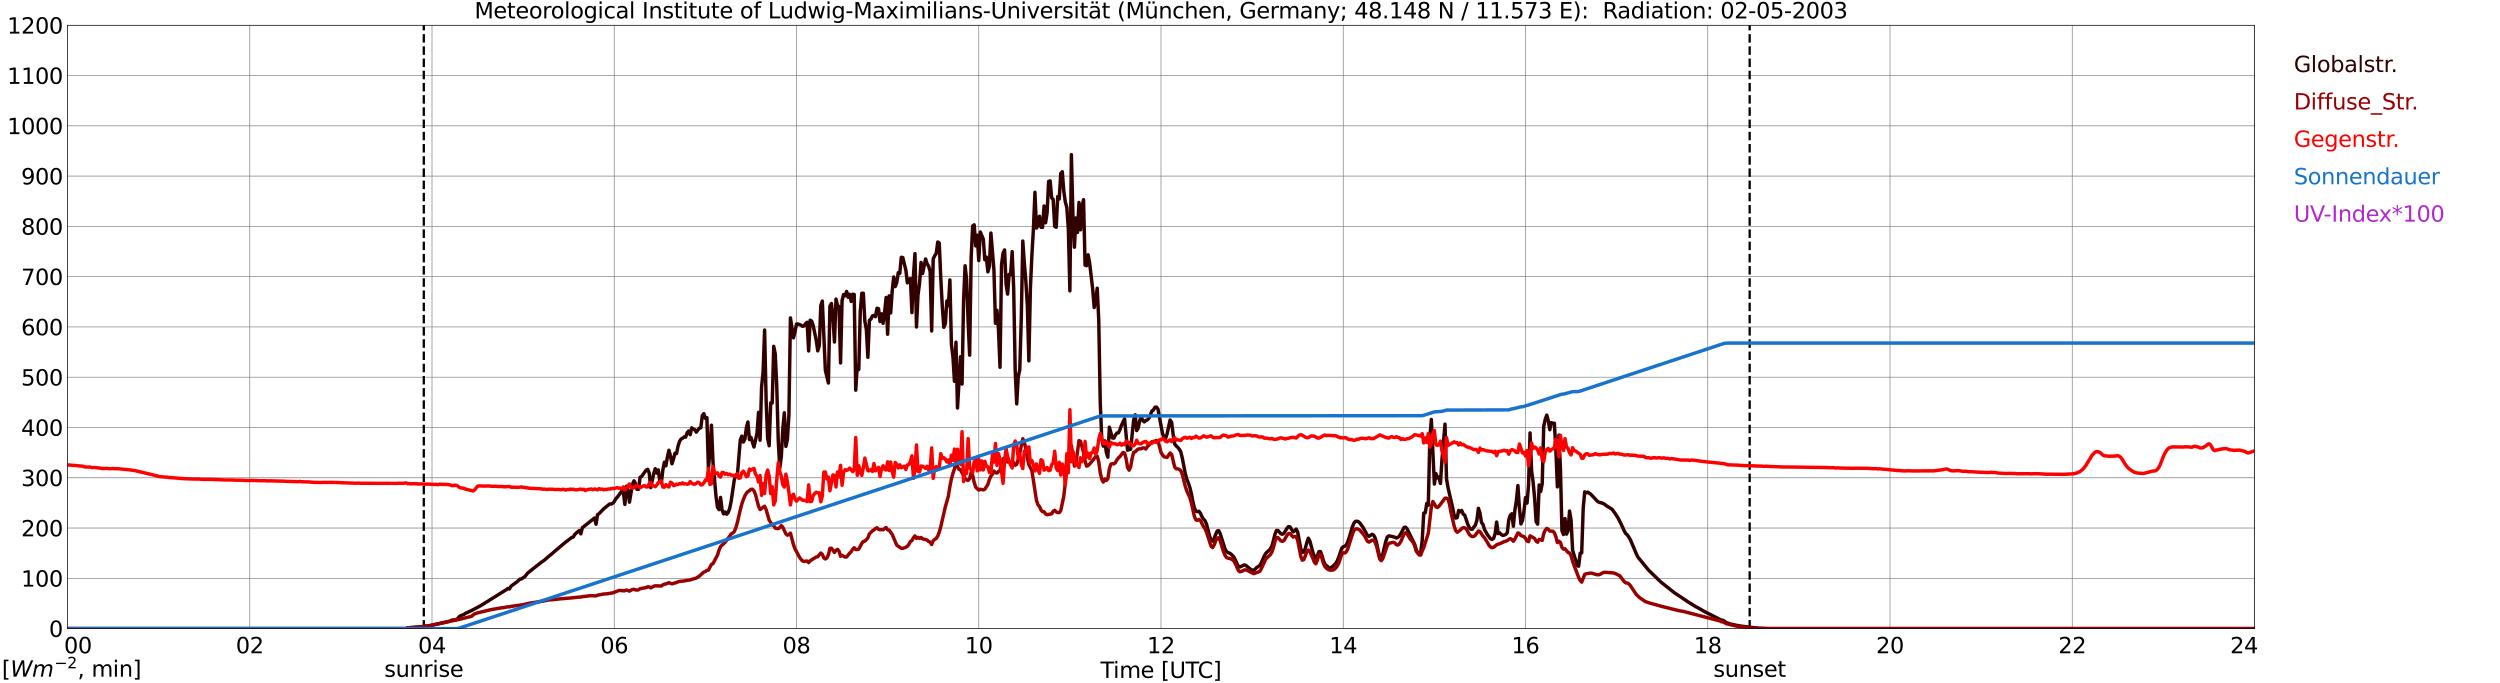 <?xml version="1.0" encoding="utf-8" standalone="no"?>
<!DOCTYPE svg PUBLIC "-//W3C//DTD SVG 1.1//EN"
  "http://www.w3.org/Graphics/SVG/1.1/DTD/svg11.dtd">
<svg xmlns:xlink="http://www.w3.org/1999/xlink" width="1085.4pt" height="296.64pt" viewBox="0 0 1085.4 296.64" xmlns="http://www.w3.org/2000/svg" version="1.1">
 <defs>
  <style type="text/css">*{stroke-linejoin: round; stroke-linecap: butt}</style>
 </defs>
 <g id="figure_1">
  <g id="patch_1">
   <path d="M 0 296.64 
L 1085.4 296.64 
L 1085.4 0 
L 0 0 
z
" style="fill: #ffffff"/>
  </g>
  <g id="axes_1">
   <g id="patch_2">
    <path d="M 29.306 272.909 
L 978.814 272.909 
L 978.814 10.976 
L 29.306 10.976 
z
" style="fill: #ffffff"/>
   </g>
   <g id="patch_3">
    <path d="M 978.814 272.909 
L 978.814 272.909 
L 978.814 10.976 
L 978.814 10.976 
z
" clip-path="url(#p7fa5e87f39)" style="fill: #d3d3d3; opacity: 0.25; stroke: #d3d3d3; stroke-linejoin: miter"/>
   </g>
   <g id="matplotlib.axis_1">
    <g id="xtick_1">
     <g id="line2d_1">
      <path d="M 29.306 272.909 
L 29.306 10.976 
" clip-path="url(#p7fa5e87f39)" style="fill: none; stroke: #808080; stroke-width: 0.3; stroke-linecap: square"/>
     </g>
     <g id="line2d_2"/>
     <g id="text_1">
      <!--    00 -->
      <g transform="translate(18.733 283.627) scale(0.095 -0.095)">
       <defs>
        <path id="DejaVuSans-20" transform="scale(0.016)"/>
        <path id="DejaVuSans-30" d="M 2034 4250 
Q 1547 4250 1301 3770 
Q 1056 3291 1056 2328 
Q 1056 1369 1301 889 
Q 1547 409 2034 409 
Q 2525 409 2770 889 
Q 3016 1369 3016 2328 
Q 3016 3291 2770 3770 
Q 2525 4250 2034 4250 
z
M 2034 4750 
Q 2819 4750 3233 4129 
Q 3647 3509 3647 2328 
Q 3647 1150 3233 529 
Q 2819 -91 2034 -91 
Q 1250 -91 836 529 
Q 422 1150 422 2328 
Q 422 3509 836 4129 
Q 1250 4750 2034 4750 
z
" transform="scale(0.016)"/>
       </defs>
       <use xlink:href="#DejaVuSans-20"/>
       <use xlink:href="#DejaVuSans-20" transform="translate(31.787 0)"/>
       <use xlink:href="#DejaVuSans-20" transform="translate(63.574 0)"/>
       <use xlink:href="#DejaVuSans-30" transform="translate(95.361 0)"/>
       <use xlink:href="#DejaVuSans-30" transform="translate(158.984 0)"/>
      </g>
     </g>
    </g>
    <g id="xtick_2">
     <g id="line2d_3">
      <path d="M 108.431 272.909 
L 108.431 10.976 
" clip-path="url(#p7fa5e87f39)" style="fill: none; stroke: #808080; stroke-width: 0.3; stroke-linecap: square"/>
     </g>
     <g id="line2d_4"/>
     <g id="text_2">
      <!-- 02 -->
      <g transform="translate(102.387 283.627) scale(0.095 -0.095)">
       <defs>
        <path id="DejaVuSans-32" d="M 1228 531 
L 3431 531 
L 3431 0 
L 469 0 
L 469 531 
Q 828 903 1448 1529 
Q 2069 2156 2228 2338 
Q 2531 2678 2651 2914 
Q 2772 3150 2772 3378 
Q 2772 3750 2511 3984 
Q 2250 4219 1831 4219 
Q 1534 4219 1204 4116 
Q 875 4013 500 3803 
L 500 4441 
Q 881 4594 1212 4672 
Q 1544 4750 1819 4750 
Q 2544 4750 2975 4387 
Q 3406 4025 3406 3419 
Q 3406 3131 3298 2873 
Q 3191 2616 2906 2266 
Q 2828 2175 2409 1742 
Q 1991 1309 1228 531 
z
" transform="scale(0.016)"/>
       </defs>
       <use xlink:href="#DejaVuSans-30"/>
       <use xlink:href="#DejaVuSans-32" transform="translate(63.623 0)"/>
      </g>
     </g>
    </g>
    <g id="xtick_3">
     <g id="line2d_5">
      <path d="M 187.557 272.909 
L 187.557 10.976 
" clip-path="url(#p7fa5e87f39)" style="fill: none; stroke: #808080; stroke-width: 0.3; stroke-linecap: square"/>
     </g>
     <g id="line2d_6"/>
     <g id="text_3">
      <!-- 04 -->
      <g transform="translate(181.513 283.627) scale(0.095 -0.095)">
       <defs>
        <path id="DejaVuSans-34" d="M 2419 4116 
L 825 1625 
L 2419 1625 
L 2419 4116 
z
M 2253 4666 
L 3047 4666 
L 3047 1625 
L 3713 1625 
L 3713 1100 
L 3047 1100 
L 3047 0 
L 2419 0 
L 2419 1100 
L 313 1100 
L 313 1709 
L 2253 4666 
z
" transform="scale(0.016)"/>
       </defs>
       <use xlink:href="#DejaVuSans-30"/>
       <use xlink:href="#DejaVuSans-34" transform="translate(63.623 0)"/>
      </g>
     </g>
    </g>
    <g id="xtick_4">
     <g id="line2d_7">
      <path d="M 266.683 272.909 
L 266.683 10.976 
" clip-path="url(#p7fa5e87f39)" style="fill: none; stroke: #808080; stroke-width: 0.3; stroke-linecap: square"/>
     </g>
     <g id="line2d_8"/>
     <g id="text_4">
      <!-- 06 -->
      <g transform="translate(260.638 283.627) scale(0.095 -0.095)">
       <defs>
        <path id="DejaVuSans-36" d="M 2113 2584 
Q 1688 2584 1439 2293 
Q 1191 2003 1191 1497 
Q 1191 994 1439 701 
Q 1688 409 2113 409 
Q 2538 409 2786 701 
Q 3034 994 3034 1497 
Q 3034 2003 2786 2293 
Q 2538 2584 2113 2584 
z
M 3366 4563 
L 3366 3988 
Q 3128 4100 2886 4159 
Q 2644 4219 2406 4219 
Q 1781 4219 1451 3797 
Q 1122 3375 1075 2522 
Q 1259 2794 1537 2939 
Q 1816 3084 2150 3084 
Q 2853 3084 3261 2657 
Q 3669 2231 3669 1497 
Q 3669 778 3244 343 
Q 2819 -91 2113 -91 
Q 1303 -91 875 529 
Q 447 1150 447 2328 
Q 447 3434 972 4092 
Q 1497 4750 2381 4750 
Q 2619 4750 2861 4703 
Q 3103 4656 3366 4563 
z
" transform="scale(0.016)"/>
       </defs>
       <use xlink:href="#DejaVuSans-30"/>
       <use xlink:href="#DejaVuSans-36" transform="translate(63.623 0)"/>
      </g>
     </g>
    </g>
    <g id="xtick_5">
     <g id="line2d_9">
      <path d="M 345.808 272.909 
L 345.808 10.976 
" clip-path="url(#p7fa5e87f39)" style="fill: none; stroke: #808080; stroke-width: 0.3; stroke-linecap: square"/>
     </g>
     <g id="line2d_10"/>
     <g id="text_5">
      <!-- 08 -->
      <g transform="translate(339.764 283.627) scale(0.095 -0.095)">
       <defs>
        <path id="DejaVuSans-38" d="M 2034 2216 
Q 1584 2216 1326 1975 
Q 1069 1734 1069 1313 
Q 1069 891 1326 650 
Q 1584 409 2034 409 
Q 2484 409 2743 651 
Q 3003 894 3003 1313 
Q 3003 1734 2745 1975 
Q 2488 2216 2034 2216 
z
M 1403 2484 
Q 997 2584 770 2862 
Q 544 3141 544 3541 
Q 544 4100 942 4425 
Q 1341 4750 2034 4750 
Q 2731 4750 3128 4425 
Q 3525 4100 3525 3541 
Q 3525 3141 3298 2862 
Q 3072 2584 2669 2484 
Q 3125 2378 3379 2068 
Q 3634 1759 3634 1313 
Q 3634 634 3220 271 
Q 2806 -91 2034 -91 
Q 1263 -91 848 271 
Q 434 634 434 1313 
Q 434 1759 690 2068 
Q 947 2378 1403 2484 
z
M 1172 3481 
Q 1172 3119 1398 2916 
Q 1625 2713 2034 2713 
Q 2441 2713 2670 2916 
Q 2900 3119 2900 3481 
Q 2900 3844 2670 4047 
Q 2441 4250 2034 4250 
Q 1625 4250 1398 4047 
Q 1172 3844 1172 3481 
z
" transform="scale(0.016)"/>
       </defs>
       <use xlink:href="#DejaVuSans-30"/>
       <use xlink:href="#DejaVuSans-38" transform="translate(63.623 0)"/>
      </g>
     </g>
    </g>
    <g id="xtick_6">
     <g id="line2d_11">
      <path d="M 424.934 272.909 
L 424.934 10.976 
" clip-path="url(#p7fa5e87f39)" style="fill: none; stroke: #808080; stroke-width: 0.3; stroke-linecap: square"/>
     </g>
     <g id="line2d_12"/>
     <g id="text_6">
      <!-- 10 -->
      <g transform="translate(418.89 283.627) scale(0.095 -0.095)">
       <defs>
        <path id="DejaVuSans-31" d="M 794 531 
L 1825 531 
L 1825 4091 
L 703 3866 
L 703 4441 
L 1819 4666 
L 2450 4666 
L 2450 531 
L 3481 531 
L 3481 0 
L 794 0 
L 794 531 
z
" transform="scale(0.016)"/>
       </defs>
       <use xlink:href="#DejaVuSans-31"/>
       <use xlink:href="#DejaVuSans-30" transform="translate(63.623 0)"/>
      </g>
     </g>
    </g>
    <g id="xtick_7">
     <g id="line2d_13">
      <path d="M 504.06 272.909 
L 504.06 10.976 
" clip-path="url(#p7fa5e87f39)" style="fill: none; stroke: #808080; stroke-width: 0.3; stroke-linecap: square"/>
     </g>
     <g id="line2d_14"/>
     <g id="text_7">
      <!-- 12 -->
      <g transform="translate(498.015 283.627) scale(0.095 -0.095)">
       <use xlink:href="#DejaVuSans-31"/>
       <use xlink:href="#DejaVuSans-32" transform="translate(63.623 0)"/>
      </g>
     </g>
    </g>
    <g id="xtick_8">
     <g id="line2d_15">
      <path d="M 583.185 272.909 
L 583.185 10.976 
" clip-path="url(#p7fa5e87f39)" style="fill: none; stroke: #808080; stroke-width: 0.3; stroke-linecap: square"/>
     </g>
     <g id="line2d_16"/>
     <g id="text_8">
      <!-- 14 -->
      <g transform="translate(577.141 283.627) scale(0.095 -0.095)">
       <use xlink:href="#DejaVuSans-31"/>
       <use xlink:href="#DejaVuSans-34" transform="translate(63.623 0)"/>
      </g>
     </g>
    </g>
    <g id="xtick_9">
     <g id="line2d_17">
      <path d="M 662.311 272.909 
L 662.311 10.976 
" clip-path="url(#p7fa5e87f39)" style="fill: none; stroke: #808080; stroke-width: 0.3; stroke-linecap: square"/>
     </g>
     <g id="line2d_18"/>
     <g id="text_9">
      <!-- 16 -->
      <g transform="translate(656.267 283.627) scale(0.095 -0.095)">
       <use xlink:href="#DejaVuSans-31"/>
       <use xlink:href="#DejaVuSans-36" transform="translate(63.623 0)"/>
      </g>
     </g>
    </g>
    <g id="xtick_10">
     <g id="line2d_19">
      <path d="M 741.437 272.909 
L 741.437 10.976 
" clip-path="url(#p7fa5e87f39)" style="fill: none; stroke: #808080; stroke-width: 0.3; stroke-linecap: square"/>
     </g>
     <g id="line2d_20"/>
     <g id="text_10">
      <!-- 18 -->
      <g transform="translate(735.392 283.627) scale(0.095 -0.095)">
       <use xlink:href="#DejaVuSans-31"/>
       <use xlink:href="#DejaVuSans-38" transform="translate(63.623 0)"/>
      </g>
     </g>
    </g>
    <g id="xtick_11">
     <g id="line2d_21">
      <path d="M 820.562 272.909 
L 820.562 10.976 
" clip-path="url(#p7fa5e87f39)" style="fill: none; stroke: #808080; stroke-width: 0.3; stroke-linecap: square"/>
     </g>
     <g id="line2d_22"/>
     <g id="text_11">
      <!-- 20 -->
      <g transform="translate(814.518 283.627) scale(0.095 -0.095)">
       <use xlink:href="#DejaVuSans-32"/>
       <use xlink:href="#DejaVuSans-30" transform="translate(63.623 0)"/>
      </g>
     </g>
    </g>
    <g id="xtick_12">
     <g id="line2d_23">
      <path d="M 899.688 272.909 
L 899.688 10.976 
" clip-path="url(#p7fa5e87f39)" style="fill: none; stroke: #808080; stroke-width: 0.3; stroke-linecap: square"/>
     </g>
     <g id="line2d_24"/>
     <g id="text_12">
      <!-- 22 -->
      <g transform="translate(893.644 283.627) scale(0.095 -0.095)">
       <use xlink:href="#DejaVuSans-32"/>
       <use xlink:href="#DejaVuSans-32" transform="translate(63.623 0)"/>
      </g>
     </g>
    </g>
    <g id="xtick_13">
     <g id="line2d_25">
      <path d="M 978.814 272.909 
L 978.814 10.976 
" clip-path="url(#p7fa5e87f39)" style="fill: none; stroke: #808080; stroke-width: 0.3; stroke-linecap: square"/>
     </g>
     <g id="line2d_26"/>
     <g id="text_13">
      <!-- 24    -->
      <g transform="translate(968.241 283.627) scale(0.095 -0.095)">
       <use xlink:href="#DejaVuSans-32"/>
       <use xlink:href="#DejaVuSans-34" transform="translate(63.623 0)"/>
       <use xlink:href="#DejaVuSans-20" transform="translate(127.246 0)"/>
       <use xlink:href="#DejaVuSans-20" transform="translate(159.033 0)"/>
       <use xlink:href="#DejaVuSans-20" transform="translate(190.82 0)"/>
      </g>
     </g>
    </g>
    <g id="text_14">
     <!-- Time [UTC] -->
     <g transform="translate(477.806 294.322) scale(0.095 -0.095)">
      <defs>
       <path id="DejaVuSans-54" d="M -19 4666 
L 3928 4666 
L 3928 4134 
L 2272 4134 
L 2272 0 
L 1638 0 
L 1638 4134 
L -19 4134 
L -19 4666 
z
" transform="scale(0.016)"/>
       <path id="DejaVuSans-69" d="M 603 3500 
L 1178 3500 
L 1178 0 
L 603 0 
L 603 3500 
z
M 603 4863 
L 1178 4863 
L 1178 4134 
L 603 4134 
L 603 4863 
z
" transform="scale(0.016)"/>
       <path id="DejaVuSans-6d" d="M 3328 2828 
Q 3544 3216 3844 3400 
Q 4144 3584 4550 3584 
Q 5097 3584 5394 3201 
Q 5691 2819 5691 2113 
L 5691 0 
L 5113 0 
L 5113 2094 
Q 5113 2597 4934 2840 
Q 4756 3084 4391 3084 
Q 3944 3084 3684 2787 
Q 3425 2491 3425 1978 
L 3425 0 
L 2847 0 
L 2847 2094 
Q 2847 2600 2669 2842 
Q 2491 3084 2119 3084 
Q 1678 3084 1418 2786 
Q 1159 2488 1159 1978 
L 1159 0 
L 581 0 
L 581 3500 
L 1159 3500 
L 1159 2956 
Q 1356 3278 1631 3431 
Q 1906 3584 2284 3584 
Q 2666 3584 2933 3390 
Q 3200 3197 3328 2828 
z
" transform="scale(0.016)"/>
       <path id="DejaVuSans-65" d="M 3597 1894 
L 3597 1613 
L 953 1613 
Q 991 1019 1311 708 
Q 1631 397 2203 397 
Q 2534 397 2845 478 
Q 3156 559 3463 722 
L 3463 178 
Q 3153 47 2828 -22 
Q 2503 -91 2169 -91 
Q 1331 -91 842 396 
Q 353 884 353 1716 
Q 353 2575 817 3079 
Q 1281 3584 2069 3584 
Q 2775 3584 3186 3129 
Q 3597 2675 3597 1894 
z
M 3022 2063 
Q 3016 2534 2758 2815 
Q 2500 3097 2075 3097 
Q 1594 3097 1305 2825 
Q 1016 2553 972 2059 
L 3022 2063 
z
" transform="scale(0.016)"/>
       <path id="DejaVuSans-5b" d="M 550 4863 
L 1875 4863 
L 1875 4416 
L 1125 4416 
L 1125 -397 
L 1875 -397 
L 1875 -844 
L 550 -844 
L 550 4863 
z
" transform="scale(0.016)"/>
       <path id="DejaVuSans-55" d="M 556 4666 
L 1191 4666 
L 1191 1831 
Q 1191 1081 1462 751 
Q 1734 422 2344 422 
Q 2950 422 3222 751 
Q 3494 1081 3494 1831 
L 3494 4666 
L 4128 4666 
L 4128 1753 
Q 4128 841 3676 375 
Q 3225 -91 2344 -91 
Q 1459 -91 1007 375 
Q 556 841 556 1753 
L 556 4666 
z
" transform="scale(0.016)"/>
       <path id="DejaVuSans-43" d="M 4122 4306 
L 4122 3641 
Q 3803 3938 3442 4084 
Q 3081 4231 2675 4231 
Q 1875 4231 1450 3742 
Q 1025 3253 1025 2328 
Q 1025 1406 1450 917 
Q 1875 428 2675 428 
Q 3081 428 3442 575 
Q 3803 722 4122 1019 
L 4122 359 
Q 3791 134 3420 21 
Q 3050 -91 2638 -91 
Q 1578 -91 968 557 
Q 359 1206 359 2328 
Q 359 3453 968 4101 
Q 1578 4750 2638 4750 
Q 3056 4750 3426 4639 
Q 3797 4528 4122 4306 
z
" transform="scale(0.016)"/>
       <path id="DejaVuSans-5d" d="M 1947 4863 
L 1947 -844 
L 622 -844 
L 622 -397 
L 1369 -397 
L 1369 4416 
L 622 4416 
L 622 4863 
L 1947 4863 
z
" transform="scale(0.016)"/>
      </defs>
      <use xlink:href="#DejaVuSans-54"/>
      <use xlink:href="#DejaVuSans-69" transform="translate(57.959 0)"/>
      <use xlink:href="#DejaVuSans-6d" transform="translate(85.742 0)"/>
      <use xlink:href="#DejaVuSans-65" transform="translate(183.154 0)"/>
      <use xlink:href="#DejaVuSans-20" transform="translate(244.678 0)"/>
      <use xlink:href="#DejaVuSans-5b" transform="translate(276.465 0)"/>
      <use xlink:href="#DejaVuSans-55" transform="translate(315.479 0)"/>
      <use xlink:href="#DejaVuSans-54" transform="translate(388.672 0)"/>
      <use xlink:href="#DejaVuSans-43" transform="translate(443.881 0)"/>
      <use xlink:href="#DejaVuSans-5d" transform="translate(513.705 0)"/>
     </g>
    </g>
   </g>
   <g id="matplotlib.axis_2">
    <g id="ytick_1">
     <g id="line2d_27">
      <path d="M 29.306 272.909 
L 978.814 272.909 
" clip-path="url(#p7fa5e87f39)" style="fill: none; stroke: #808080; stroke-width: 0.3; stroke-linecap: square"/>
     </g>
     <g id="line2d_28"/>
     <g id="text_15">
      <!-- 0 -->
      <g transform="translate(21.261 276.518) scale(0.095 -0.095)">
       <use xlink:href="#DejaVuSans-30"/>
      </g>
     </g>
    </g>
    <g id="ytick_2">
     <g id="line2d_29">
      <path d="M 29.306 251.081 
L 978.814 251.081 
" clip-path="url(#p7fa5e87f39)" style="fill: none; stroke: #808080; stroke-width: 0.3; stroke-linecap: square"/>
     </g>
     <g id="line2d_30"/>
     <g id="text_16">
      <!-- 100 -->
      <g transform="translate(9.173 254.69) scale(0.095 -0.095)">
       <use xlink:href="#DejaVuSans-31"/>
       <use xlink:href="#DejaVuSans-30" transform="translate(63.623 0)"/>
       <use xlink:href="#DejaVuSans-30" transform="translate(127.246 0)"/>
      </g>
     </g>
    </g>
    <g id="ytick_3">
     <g id="line2d_31">
      <path d="M 29.306 229.253 
L 978.814 229.253 
" clip-path="url(#p7fa5e87f39)" style="fill: none; stroke: #808080; stroke-width: 0.3; stroke-linecap: square"/>
     </g>
     <g id="line2d_32"/>
     <g id="text_17">
      <!-- 200 -->
      <g transform="translate(9.173 232.863) scale(0.095 -0.095)">
       <use xlink:href="#DejaVuSans-32"/>
       <use xlink:href="#DejaVuSans-30" transform="translate(63.623 0)"/>
       <use xlink:href="#DejaVuSans-30" transform="translate(127.246 0)"/>
      </g>
     </g>
    </g>
    <g id="ytick_4">
     <g id="line2d_33">
      <path d="M 29.306 207.426 
L 978.814 207.426 
" clip-path="url(#p7fa5e87f39)" style="fill: none; stroke: #808080; stroke-width: 0.3; stroke-linecap: square"/>
     </g>
     <g id="line2d_34"/>
     <g id="text_18">
      <!-- 300 -->
      <g transform="translate(9.173 211.035) scale(0.095 -0.095)">
       <defs>
        <path id="DejaVuSans-33" d="M 2597 2516 
Q 3050 2419 3304 2112 
Q 3559 1806 3559 1356 
Q 3559 666 3084 287 
Q 2609 -91 1734 -91 
Q 1441 -91 1130 -33 
Q 819 25 488 141 
L 488 750 
Q 750 597 1062 519 
Q 1375 441 1716 441 
Q 2309 441 2620 675 
Q 2931 909 2931 1356 
Q 2931 1769 2642 2001 
Q 2353 2234 1838 2234 
L 1294 2234 
L 1294 2753 
L 1863 2753 
Q 2328 2753 2575 2939 
Q 2822 3125 2822 3475 
Q 2822 3834 2567 4026 
Q 2313 4219 1838 4219 
Q 1578 4219 1281 4162 
Q 984 4106 628 3988 
L 628 4550 
Q 988 4650 1302 4700 
Q 1616 4750 1894 4750 
Q 2613 4750 3031 4423 
Q 3450 4097 3450 3541 
Q 3450 3153 3228 2886 
Q 3006 2619 2597 2516 
z
" transform="scale(0.016)"/>
       </defs>
       <use xlink:href="#DejaVuSans-33"/>
       <use xlink:href="#DejaVuSans-30" transform="translate(63.623 0)"/>
       <use xlink:href="#DejaVuSans-30" transform="translate(127.246 0)"/>
      </g>
     </g>
    </g>
    <g id="ytick_5">
     <g id="line2d_35">
      <path d="M 29.306 185.598 
L 978.814 185.598 
" clip-path="url(#p7fa5e87f39)" style="fill: none; stroke: #808080; stroke-width: 0.3; stroke-linecap: square"/>
     </g>
     <g id="line2d_36"/>
     <g id="text_19">
      <!-- 400 -->
      <g transform="translate(9.173 189.207) scale(0.095 -0.095)">
       <use xlink:href="#DejaVuSans-34"/>
       <use xlink:href="#DejaVuSans-30" transform="translate(63.623 0)"/>
       <use xlink:href="#DejaVuSans-30" transform="translate(127.246 0)"/>
      </g>
     </g>
    </g>
    <g id="ytick_6">
     <g id="line2d_37">
      <path d="M 29.306 163.77 
L 978.814 163.77 
" clip-path="url(#p7fa5e87f39)" style="fill: none; stroke: #808080; stroke-width: 0.3; stroke-linecap: square"/>
     </g>
     <g id="line2d_38"/>
     <g id="text_20">
      <!-- 500 -->
      <g transform="translate(9.173 167.379) scale(0.095 -0.095)">
       <defs>
        <path id="DejaVuSans-35" d="M 691 4666 
L 3169 4666 
L 3169 4134 
L 1269 4134 
L 1269 2991 
Q 1406 3038 1543 3061 
Q 1681 3084 1819 3084 
Q 2600 3084 3056 2656 
Q 3513 2228 3513 1497 
Q 3513 744 3044 326 
Q 2575 -91 1722 -91 
Q 1428 -91 1123 -41 
Q 819 9 494 109 
L 494 744 
Q 775 591 1075 516 
Q 1375 441 1709 441 
Q 2250 441 2565 725 
Q 2881 1009 2881 1497 
Q 2881 1984 2565 2268 
Q 2250 2553 1709 2553 
Q 1456 2553 1204 2497 
Q 953 2441 691 2322 
L 691 4666 
z
" transform="scale(0.016)"/>
       </defs>
       <use xlink:href="#DejaVuSans-35"/>
       <use xlink:href="#DejaVuSans-30" transform="translate(63.623 0)"/>
       <use xlink:href="#DejaVuSans-30" transform="translate(127.246 0)"/>
      </g>
     </g>
    </g>
    <g id="ytick_7">
     <g id="line2d_39">
      <path d="M 29.306 141.942 
L 978.814 141.942 
" clip-path="url(#p7fa5e87f39)" style="fill: none; stroke: #808080; stroke-width: 0.3; stroke-linecap: square"/>
     </g>
     <g id="line2d_40"/>
     <g id="text_21">
      <!-- 600 -->
      <g transform="translate(9.173 145.551) scale(0.095 -0.095)">
       <use xlink:href="#DejaVuSans-36"/>
       <use xlink:href="#DejaVuSans-30" transform="translate(63.623 0)"/>
       <use xlink:href="#DejaVuSans-30" transform="translate(127.246 0)"/>
      </g>
     </g>
    </g>
    <g id="ytick_8">
     <g id="line2d_41">
      <path d="M 29.306 120.114 
L 978.814 120.114 
" clip-path="url(#p7fa5e87f39)" style="fill: none; stroke: #808080; stroke-width: 0.3; stroke-linecap: square"/>
     </g>
     <g id="line2d_42"/>
     <g id="text_22">
      <!-- 700 -->
      <g transform="translate(9.173 123.724) scale(0.095 -0.095)">
       <defs>
        <path id="DejaVuSans-37" d="M 525 4666 
L 3525 4666 
L 3525 4397 
L 1831 0 
L 1172 0 
L 2766 4134 
L 525 4134 
L 525 4666 
z
" transform="scale(0.016)"/>
       </defs>
       <use xlink:href="#DejaVuSans-37"/>
       <use xlink:href="#DejaVuSans-30" transform="translate(63.623 0)"/>
       <use xlink:href="#DejaVuSans-30" transform="translate(127.246 0)"/>
      </g>
     </g>
    </g>
    <g id="ytick_9">
     <g id="line2d_43">
      <path d="M 29.306 98.287 
L 978.814 98.287 
" clip-path="url(#p7fa5e87f39)" style="fill: none; stroke: #808080; stroke-width: 0.3; stroke-linecap: square"/>
     </g>
     <g id="line2d_44"/>
     <g id="text_23">
      <!-- 800 -->
      <g transform="translate(9.173 101.896) scale(0.095 -0.095)">
       <use xlink:href="#DejaVuSans-38"/>
       <use xlink:href="#DejaVuSans-30" transform="translate(63.623 0)"/>
       <use xlink:href="#DejaVuSans-30" transform="translate(127.246 0)"/>
      </g>
     </g>
    </g>
    <g id="ytick_10">
     <g id="line2d_45">
      <path d="M 29.306 76.459 
L 978.814 76.459 
" clip-path="url(#p7fa5e87f39)" style="fill: none; stroke: #808080; stroke-width: 0.3; stroke-linecap: square"/>
     </g>
     <g id="line2d_46"/>
     <g id="text_24">
      <!-- 900 -->
      <g transform="translate(9.173 80.068) scale(0.095 -0.095)">
       <defs>
        <path id="DejaVuSans-39" d="M 703 97 
L 703 672 
Q 941 559 1184 500 
Q 1428 441 1663 441 
Q 2288 441 2617 861 
Q 2947 1281 2994 2138 
Q 2813 1869 2534 1725 
Q 2256 1581 1919 1581 
Q 1219 1581 811 2004 
Q 403 2428 403 3163 
Q 403 3881 828 4315 
Q 1253 4750 1959 4750 
Q 2769 4750 3195 4129 
Q 3622 3509 3622 2328 
Q 3622 1225 3098 567 
Q 2575 -91 1691 -91 
Q 1453 -91 1209 -44 
Q 966 3 703 97 
z
M 1959 2075 
Q 2384 2075 2632 2365 
Q 2881 2656 2881 3163 
Q 2881 3666 2632 3958 
Q 2384 4250 1959 4250 
Q 1534 4250 1286 3958 
Q 1038 3666 1038 3163 
Q 1038 2656 1286 2365 
Q 1534 2075 1959 2075 
z
" transform="scale(0.016)"/>
       </defs>
       <use xlink:href="#DejaVuSans-39"/>
       <use xlink:href="#DejaVuSans-30" transform="translate(63.623 0)"/>
       <use xlink:href="#DejaVuSans-30" transform="translate(127.246 0)"/>
      </g>
     </g>
    </g>
    <g id="ytick_11">
     <g id="line2d_47">
      <path d="M 29.306 54.631 
L 978.814 54.631 
" clip-path="url(#p7fa5e87f39)" style="fill: none; stroke: #808080; stroke-width: 0.3; stroke-linecap: square"/>
     </g>
     <g id="line2d_48"/>
     <g id="text_25">
      <!-- 1000 -->
      <g transform="translate(3.128 58.24) scale(0.095 -0.095)">
       <use xlink:href="#DejaVuSans-31"/>
       <use xlink:href="#DejaVuSans-30" transform="translate(63.623 0)"/>
       <use xlink:href="#DejaVuSans-30" transform="translate(127.246 0)"/>
       <use xlink:href="#DejaVuSans-30" transform="translate(190.869 0)"/>
      </g>
     </g>
    </g>
    <g id="ytick_12">
     <g id="line2d_49">
      <path d="M 29.306 32.803 
L 978.814 32.803 
" clip-path="url(#p7fa5e87f39)" style="fill: none; stroke: #808080; stroke-width: 0.3; stroke-linecap: square"/>
     </g>
     <g id="line2d_50"/>
     <g id="text_26">
      <!-- 1100 -->
      <g transform="translate(3.128 36.413) scale(0.095 -0.095)">
       <use xlink:href="#DejaVuSans-31"/>
       <use xlink:href="#DejaVuSans-31" transform="translate(63.623 0)"/>
       <use xlink:href="#DejaVuSans-30" transform="translate(127.246 0)"/>
       <use xlink:href="#DejaVuSans-30" transform="translate(190.869 0)"/>
      </g>
     </g>
    </g>
    <g id="ytick_13">
     <g id="line2d_51">
      <path d="M 29.306 10.976 
L 978.814 10.976 
" clip-path="url(#p7fa5e87f39)" style="fill: none; stroke: #808080; stroke-width: 0.3; stroke-linecap: square"/>
     </g>
     <g id="line2d_52"/>
     <g id="text_27">
      <!-- 1200 -->
      <g transform="translate(3.128 14.585) scale(0.095 -0.095)">
       <use xlink:href="#DejaVuSans-31"/>
       <use xlink:href="#DejaVuSans-32" transform="translate(63.623 0)"/>
       <use xlink:href="#DejaVuSans-30" transform="translate(127.246 0)"/>
       <use xlink:href="#DejaVuSans-30" transform="translate(190.869 0)"/>
      </g>
     </g>
    </g>
   </g>
   <g id="line2d_53">
    <path d="M 183.996 272.909 
L 183.996 10.976 
" clip-path="url(#p7fa5e87f39)" style="fill: none; stroke-dasharray: 3.7,1.6; stroke-dashoffset: 0; stroke: #000000"/>
   </g>
   <g id="line2d_54">
    <path d="M 759.636 272.909 
L 759.636 10.976 
" clip-path="url(#p7fa5e87f39)" style="fill: none; stroke-dasharray: 3.7,1.6; stroke-dashoffset: 0; stroke: #000000"/>
   </g>
   <g id="line2d_55">
    <path d="M 29.306 272.909 
L 176.348 272.909 
L 177.007 272.568 
L 182.941 272.116 
L 184.92 271.831 
L 185.579 271.789 
L 186.898 271.545 
L 189.535 270.97 
L 192.832 270.233 
L 194.81 269.825 
L 195.47 269.619 
L 196.129 269.25 
L 196.788 269.128 
L 197.448 269.209 
L 198.107 269.004 
L 198.767 268.471 
L 199.426 267.694 
L 200.085 267.284 
L 201.404 266.793 
L 202.063 266.302 
L 204.701 265.073 
L 206.02 264.376 
L 208.657 262.984 
L 219.867 255.981 
L 220.526 255.49 
L 221.186 255.695 
L 221.845 254.508 
L 224.482 252.583 
L 225.801 251.395 
L 226.461 251.354 
L 227.12 250.78 
L 227.779 250.452 
L 229.098 248.815 
L 231.076 247.218 
L 235.033 244.105 
L 236.351 243.203 
L 238.329 241.444 
L 239.648 240.42 
L 240.967 239.233 
L 242.286 238.126 
L 245.583 235.341 
L 247.561 233.868 
L 248.22 233.335 
L 248.88 233.171 
L 249.539 232.023 
L 250.858 230.836 
L 251.517 230.345 
L 252.176 231.779 
L 252.836 229.116 
L 258.111 224.899 
L 258.77 227.601 
L 259.43 223.423 
L 260.089 223.015 
L 262.067 220.926 
L 264.705 218.796 
L 265.364 218.837 
L 266.023 218.51 
L 266.683 217.772 
L 267.342 216.584 
L 268.002 215.849 
L 269.98 213.186 
L 270.639 213.841 
L 271.298 219.001 
L 271.958 211.138 
L 272.617 212.653 
L 273.277 218.019 
L 274.595 210.278 
L 275.255 208.764 
L 275.914 209.91 
L 276.573 212.448 
L 277.233 212.409 
L 277.892 207.249 
L 278.552 206.88 
L 280.53 204.095 
L 281.189 203.767 
L 281.849 205.282 
L 282.508 211.712 
L 283.827 205.568 
L 284.486 203.481 
L 285.145 205.404 
L 285.805 204.012 
L 286.464 208.805 
L 287.124 209.665 
L 287.783 204.012 
L 288.442 200.655 
L 289.102 202.252 
L 289.761 198.402 
L 290.42 195.494 
L 291.08 197.952 
L 291.739 201.351 
L 292.399 199.262 
L 293.058 196.765 
L 293.717 196.929 
L 294.377 193.691 
L 295.036 191.644 
L 295.696 190.62 
L 296.355 190.251 
L 297.014 189.68 
L 297.674 189.802 
L 298.333 187.877 
L 298.992 187.141 
L 299.652 188.737 
L 300.311 185.748 
L 300.971 186.32 
L 301.63 186.525 
L 302.289 187.632 
L 303.608 185.912 
L 304.267 185.707 
L 304.927 180.383 
L 305.586 179.604 
L 306.246 181.612 
L 306.905 181.324 
L 307.564 203.398 
L 308.224 196.149 
L 308.883 184.6 
L 309.543 200.532 
L 310.861 215.519 
L 311.521 220.313 
L 312.18 221.253 
L 312.839 215.971 
L 313.499 221.459 
L 314.158 223.096 
L 314.818 222.277 
L 315.477 223.259 
L 316.136 222.524 
L 316.796 220.762 
L 317.455 217.527 
L 318.774 208.475 
L 319.433 206.264 
L 320.093 206.797 
L 321.411 190.989 
L 322.071 189.352 
L 322.73 191.932 
L 323.39 190.662 
L 324.049 185.665 
L 324.708 183.208 
L 325.368 190.826 
L 326.027 189.885 
L 327.346 194.06 
L 328.665 188.082 
L 329.324 179.032 
L 329.983 191.111 
L 330.643 168.015 
L 331.302 161.463 
L 331.961 143.28 
L 332.621 173.75 
L 333.28 190.457 
L 333.94 193.528 
L 334.599 174.937 
L 335.258 175.018 
L 335.918 150.366 
L 336.577 153.6 
L 337.236 167.647 
L 337.896 191.522 
L 338.555 203.235 
L 339.215 198.238 
L 339.874 186.076 
L 340.533 179.196 
L 341.193 193.816 
L 341.852 190.826 
L 342.512 180.219 
L 343.171 137.998 
L 344.49 146.679 
L 345.149 144.018 
L 345.808 140.7 
L 346.468 140.659 
L 347.787 141.191 
L 348.446 141.682 
L 349.105 141.477 
L 349.765 140.454 
L 350.424 139.921 
L 351.083 152.372 
L 351.743 139.022 
L 352.402 139.43 
L 353.062 141.355 
L 354.38 147.744 
L 355.04 152.33 
L 355.699 150.036 
L 356.359 132.713 
L 357.018 130.707 
L 358.337 160.725 
L 359.655 166.295 
L 360.315 132.919 
L 360.974 131.773 
L 361.634 138.037 
L 362.293 148.482 
L 362.952 129.847 
L 363.612 132.591 
L 364.271 133.082 
L 364.93 157.573 
L 365.59 130.502 
L 366.249 127.881 
L 366.909 128.455 
L 367.568 126.53 
L 368.227 129.068 
L 368.887 127.759 
L 369.546 130.871 
L 370.206 127.759 
L 370.865 127.842 
L 371.524 169.408 
L 372.184 158.841 
L 372.843 160.439 
L 373.502 135.088 
L 374.162 127.348 
L 374.821 127.309 
L 375.481 139.43 
L 376.14 143.117 
L 376.799 155.115 
L 377.459 139.102 
L 378.118 138.528 
L 378.777 137.138 
L 379.437 136.972 
L 380.096 137.505 
L 380.756 133.82 
L 381.415 134.025 
L 382.074 139.594 
L 382.734 136.236 
L 383.393 140.373 
L 384.053 135.662 
L 384.712 129.151 
L 385.371 145.123 
L 386.031 128.455 
L 386.69 135.868 
L 387.349 126.407 
L 388.009 120.265 
L 388.668 124.401 
L 389.328 122.721 
L 389.987 118.381 
L 390.646 118.667 
L 391.306 111.706 
L 391.965 111.829 
L 393.284 117.275 
L 393.943 122.804 
L 394.603 121.206 
L 395.262 121.001 
L 395.921 135.745 
L 396.581 119.65 
L 397.24 110.109 
L 397.899 141.968 
L 398.559 128.127 
L 399.218 123.05 
L 399.878 113.957 
L 400.537 118.75 
L 401.856 112.442 
L 402.515 114.531 
L 403.175 115.596 
L 403.834 117.849 
L 404.493 143.688 
L 405.153 112.442 
L 405.812 111.049 
L 406.471 110.067 
L 407.131 105.071 
L 407.79 105.52 
L 408.45 120.837 
L 409.109 133.002 
L 409.768 142.093 
L 410.428 140.537 
L 411.087 130.666 
L 411.746 132.713 
L 412.406 121.533 
L 413.065 149.545 
L 413.725 154.91 
L 414.384 165.558 
L 415.043 148.563 
L 415.703 177.148 
L 417.022 154.869 
L 417.681 166.745 
L 418.34 130.585 
L 419 115.391 
L 419.659 121.289 
L 420.318 139.677 
L 420.978 154.214 
L 421.637 111.706 
L 422.297 98.11 
L 422.956 97.617 
L 423.615 106.791 
L 424.275 102.122 
L 424.934 113.097 
L 425.593 100.729 
L 426.912 103.842 
L 427.572 112.769 
L 428.231 111.623 
L 428.89 118.012 
L 429.55 115.677 
L 430.209 101.181 
L 431.528 117.194 
L 432.187 140.373 
L 432.847 134.722 
L 433.506 143.158 
L 434.165 159.457 
L 434.825 114.858 
L 435.484 109.945 
L 436.144 108.511 
L 436.803 123.417 
L 437.462 127.678 
L 438.122 119.078 
L 438.781 119.078 
L 439.44 109.249 
L 440.1 125.261 
L 440.759 160.972 
L 441.419 175.345 
L 442.078 163.552 
L 442.737 160.561 
L 443.397 138.162 
L 444.056 104.66 
L 444.716 114.204 
L 445.375 121.985 
L 446.034 132.713 
L 446.694 156.672 
L 447.353 125.22 
L 448.012 110.6 
L 448.672 99.337 
L 449.331 83.49 
L 449.991 99.009 
L 450.65 97.985 
L 451.309 93.891 
L 451.969 98.682 
L 452.628 98.723 
L 453.287 89.427 
L 453.947 96.717 
L 454.606 92.376 
L 455.266 78.779 
L 455.925 78.535 
L 456.584 85.906 
L 457.244 86.561 
L 457.903 98.232 
L 458.563 98.682 
L 459.222 85.332 
L 459.881 86.397 
L 460.541 75.298 
L 461.2 74.562 
L 461.859 82.999 
L 462.519 87.707 
L 463.178 90.082 
L 463.838 99.461 
L 464.497 126.285 
L 465.156 67.149 
L 465.816 93.441 
L 466.475 107.323 
L 467.134 94.628 
L 467.794 100.934 
L 468.453 87.912 
L 469.113 99.788 
L 469.772 89.591 
L 470.431 86.683 
L 471.091 115.105 
L 471.75 115.349 
L 472.409 110.6 
L 473.069 114.204 
L 474.388 125.342 
L 475.047 133.493 
L 475.706 130.38 
L 476.366 125.137 
L 477.025 138.817 
L 477.685 174.813 
L 478.344 190.703 
L 479.003 193.691 
L 479.663 191.4 
L 480.322 196.396 
L 480.981 198.485 
L 481.641 185.46 
L 482.96 190.171 
L 483.619 190.212 
L 484.278 188.861 
L 484.938 188.001 
L 485.597 187.918 
L 486.256 186.484 
L 486.916 184.6 
L 488.235 181.817 
L 489.553 195.453 
L 490.872 195.045 
L 492.191 182.389 
L 492.85 180.097 
L 493.51 186.936 
L 494.169 185.829 
L 494.828 182.553 
L 495.488 181.038 
L 496.147 182.553 
L 496.807 183.168 
L 497.466 182.553 
L 498.125 182.308 
L 498.785 181.612 
L 499.444 180.261 
L 500.103 178.416 
L 500.763 178.008 
L 501.422 176.821 
L 502.082 176.738 
L 502.741 177.598 
L 504.719 188.287 
L 505.379 189.721 
L 506.038 190.457 
L 506.697 188.368 
L 508.016 182.348 
L 508.675 183.374 
L 509.335 188.656 
L 509.994 192.751 
L 510.654 193.611 
L 511.313 194.185 
L 511.972 195.045 
L 512.632 196.108 
L 513.291 198.771 
L 514.61 205.692 
L 515.269 208.026 
L 515.929 209.665 
L 516.588 211.63 
L 517.247 214.373 
L 517.907 217.813 
L 518.566 220.516 
L 519.226 221.95 
L 519.885 222.113 
L 520.544 221.991 
L 521.204 222.893 
L 521.863 224.366 
L 522.522 225.431 
L 523.182 226.086 
L 523.841 227.642 
L 525.16 232.761 
L 525.819 234.523 
L 526.479 234.933 
L 527.138 233.785 
L 527.797 231.984 
L 528.457 230.55 
L 529.116 230.386 
L 529.776 231.737 
L 531.754 238.085 
L 532.413 239.355 
L 533.073 239.888 
L 533.732 240.093 
L 534.391 240.501 
L 535.051 241.117 
L 535.71 241.894 
L 536.369 243.164 
L 537.029 244.679 
L 537.688 245.866 
L 538.348 246.152 
L 539.007 245.866 
L 539.666 245.456 
L 540.326 245.251 
L 540.985 245.539 
L 542.963 247.176 
L 543.623 247.503 
L 544.282 247.586 
L 544.941 247.095 
L 545.601 246.399 
L 546.919 245.539 
L 547.579 244.391 
L 548.898 241.361 
L 549.557 240.257 
L 550.216 239.56 
L 550.876 239.028 
L 551.535 238.29 
L 552.195 237.02 
L 552.854 234.767 
L 553.513 232.023 
L 554.173 230.303 
L 554.832 230.303 
L 556.151 231.779 
L 556.81 231.942 
L 557.47 231.493 
L 558.788 229.321 
L 559.448 228.625 
L 560.107 228.788 
L 561.426 230.877 
L 562.085 230.508 
L 562.745 229.731 
L 563.404 231 
L 564.723 238.207 
L 565.382 239.846 
L 566.042 239.6 
L 566.701 238.085 
L 567.36 235.627 
L 568.02 233.662 
L 568.679 234.85 
L 569.998 239.763 
L 570.657 241.647 
L 571.317 242.343 
L 571.976 241.156 
L 572.635 239.477 
L 573.295 239.477 
L 573.954 241.197 
L 574.613 243.531 
L 575.273 245.006 
L 576.592 246.152 
L 577.251 246.521 
L 577.91 246.399 
L 578.57 245.947 
L 579.889 244.637 
L 580.548 243.572 
L 581.207 241.935 
L 582.526 238.043 
L 583.185 237.347 
L 583.845 237.225 
L 584.504 236.57 
L 585.164 235.177 
L 585.823 233.213 
L 587.142 228.788 
L 587.801 227.151 
L 588.46 226.372 
L 589.12 226.291 
L 589.779 226.496 
L 590.439 227.11 
L 591.757 228.952 
L 593.076 231.368 
L 593.736 232.556 
L 594.395 232.844 
L 595.714 231.984 
L 596.373 232.311 
L 597.032 233.58 
L 597.692 235.874 
L 598.351 239.067 
L 599.011 241.689 
L 599.67 242.221 
L 600.329 240.665 
L 601.648 235.055 
L 602.307 233.13 
L 602.967 232.639 
L 604.945 233.047 
L 605.604 233.252 
L 606.264 233.58 
L 606.923 233.294 
L 607.582 232.72 
L 608.242 231.574 
L 609.561 229.035 
L 610.22 228.871 
L 610.879 229.568 
L 612.858 233.58 
L 614.176 236.284 
L 614.836 238.454 
L 615.495 240.01 
L 616.154 240.543 
L 616.814 239.888 
L 617.473 234.645 
L 618.133 222.768 
L 618.792 222.605 
L 619.451 218.551 
L 620.111 219.37 
L 620.77 190.457 
L 621.429 182.103 
L 622.748 210.156 
L 623.408 205.609 
L 624.067 207.535 
L 624.726 207.044 
L 625.386 209.91 
L 626.045 199.548 
L 627.364 184.151 
L 628.023 207.904 
L 628.683 211.752 
L 630.661 220.352 
L 631.32 223.67 
L 631.98 224.94 
L 632.639 224.735 
L 633.298 221.622 
L 633.958 222.236 
L 634.617 221.622 
L 635.276 223.22 
L 635.936 223.67 
L 637.255 227.642 
L 637.914 229.076 
L 638.573 229.731 
L 639.233 229.773 
L 639.892 228.788 
L 640.552 228.011 
L 641.211 225.8 
L 641.87 220.679 
L 642.53 222.646 
L 643.189 226.824 
L 643.848 227.642 
L 644.508 229.895 
L 645.827 232.189 
L 647.145 233.948 
L 647.805 234.195 
L 648.464 233.743 
L 649.123 231.696 
L 649.783 226.66 
L 650.442 231.657 
L 651.102 231.329 
L 651.761 232.065 
L 652.42 232.434 
L 653.08 232.311 
L 653.739 232.023 
L 654.399 231.329 
L 655.058 225.676 
L 655.717 223.67 
L 656.377 223.056 
L 657.036 228.461 
L 657.695 221.539 
L 658.355 217.364 
L 659.014 210.811 
L 659.674 220.557 
L 660.333 227.479 
L 660.992 225.964 
L 661.652 221.786 
L 662.311 216.052 
L 662.97 218.429 
L 663.63 210.647 
L 664.289 187.96 
L 664.949 204.258 
L 665.608 209.255 
L 666.267 216.216 
L 666.927 226.496 
L 667.586 227.559 
L 668.246 210.564 
L 668.905 213.391 
L 669.564 209.992 
L 670.224 185.133 
L 670.883 182.02 
L 671.542 180.219 
L 672.202 182.636 
L 672.861 186.567 
L 673.521 183.496 
L 674.18 183.782 
L 674.839 183.74 
L 675.499 195.453 
L 676.158 211.385 
L 676.817 188.9 
L 677.477 203.398 
L 678.136 230.428 
L 678.796 232.065 
L 679.455 225.143 
L 680.114 231.901 
L 680.774 230.469 
L 681.433 221.869 
L 682.092 225.839 
L 682.752 238.781 
L 683.411 241.117 
L 684.071 243.04 
L 684.73 245.58 
L 685.389 245.825 
L 686.049 240.174 
L 686.708 240.051 
L 687.368 220.516 
L 688.027 213.555 
L 688.686 213.965 
L 689.346 213.677 
L 690.664 214.578 
L 692.643 216.667 
L 693.302 217.444 
L 693.961 217.936 
L 694.621 218.182 
L 695.28 218.304 
L 696.599 218.879 
L 697.258 219.453 
L 699.896 221.09 
L 701.215 222.893 
L 702.533 224.979 
L 703.852 227.559 
L 705.171 230.469 
L 705.83 231.657 
L 706.49 232.148 
L 707.808 234.237 
L 710.446 240.501 
L 711.105 241.852 
L 715.721 247.503 
L 720.996 252.624 
L 726.93 257.333 
L 732.865 261.305 
L 734.843 262.534 
L 736.162 263.353 
L 737.48 264.049 
L 740.118 265.564 
L 747.371 269.25 
L 748.031 269.292 
L 748.69 269.7 
L 749.349 270.274 
L 751.327 270.929 
L 753.965 271.503 
L 755.943 271.831 
L 757.262 271.994 
L 759.24 272.28 
L 763.196 272.691 
L 767.812 272.909 
L 978.154 272.909 
L 978.154 272.909 
" clip-path="url(#p7fa5e87f39)" style="fill: none; stroke: #330000; stroke-width: 1.5; stroke-linecap: square"/>
   </g>
   <g id="line2d_56">
    <path d="M 29.306 272.909 
L 176.348 272.909 
L 177.007 272.553 
L 178.985 272.47 
L 182.941 272.134 
L 186.898 271.588 
L 189.535 271.001 
L 190.854 270.75 
L 192.832 270.329 
L 194.151 269.993 
L 199.426 268.901 
L 204.701 267.6 
L 206.02 266.509 
L 207.339 266.09 
L 213.273 264.662 
L 217.889 263.866 
L 218.548 263.822 
L 219.867 263.571 
L 220.526 263.444 
L 221.186 263.488 
L 221.845 263.276 
L 227.12 262.521 
L 230.417 261.766 
L 235.692 261.01 
L 237.67 260.591 
L 238.329 260.465 
L 239.648 260.382 
L 243.604 259.961 
L 248.22 259.583 
L 251.517 259.205 
L 252.176 259.247 
L 252.836 259.037 
L 254.814 258.828 
L 256.133 258.618 
L 258.77 258.701 
L 259.43 258.409 
L 260.748 258.155 
L 262.067 257.904 
L 263.386 257.819 
L 266.023 257.4 
L 268.661 256.394 
L 269.32 256.35 
L 270.639 256.518 
L 271.298 256.477 
L 271.958 256.141 
L 273.277 256.645 
L 274.595 255.89 
L 275.255 255.89 
L 275.914 256.099 
L 276.573 256.182 
L 277.233 256.058 
L 277.892 255.595 
L 280.53 255.091 
L 281.189 254.757 
L 281.849 254.798 
L 282.508 255.217 
L 283.827 254.545 
L 284.486 254.336 
L 287.124 254.421 
L 287.783 253.916 
L 288.442 253.622 
L 289.102 253.497 
L 290.42 252.993 
L 291.739 253.497 
L 293.058 253.076 
L 293.717 252.908 
L 294.377 252.574 
L 295.696 252.321 
L 296.355 252.321 
L 298.992 251.86 
L 299.652 251.817 
L 300.311 251.524 
L 301.63 251.188 
L 302.289 250.978 
L 303.608 250.138 
L 305.586 248.333 
L 306.246 248.123 
L 306.905 247.619 
L 307.564 247.536 
L 308.883 245.017 
L 309.543 244.723 
L 311.521 240.946 
L 312.18 238.847 
L 312.839 237.295 
L 314.818 235.446 
L 316.136 233.684 
L 317.455 231.794 
L 318.114 231.46 
L 318.774 230.829 
L 319.433 229.277 
L 320.093 227.009 
L 321.411 221.343 
L 322.071 218.783 
L 322.73 216.851 
L 323.39 215.299 
L 324.049 214.122 
L 324.708 213.409 
L 325.368 213.031 
L 326.027 212.444 
L 326.686 212.402 
L 327.346 213.072 
L 328.005 214.709 
L 329.324 219.789 
L 329.983 221.216 
L 331.961 219.789 
L 332.621 221.258 
L 333.94 225.791 
L 335.258 227.933 
L 335.918 228.269 
L 336.577 229.277 
L 337.236 229.443 
L 337.896 229.487 
L 338.555 229.066 
L 339.215 228.186 
L 339.874 228.941 
L 341.193 231.794 
L 341.852 232.34 
L 342.512 232.089 
L 343.171 231.46 
L 344.49 236.496 
L 345.149 238.259 
L 347.127 241.953 
L 347.787 242.876 
L 348.446 243.548 
L 349.105 243.799 
L 349.765 243.631 
L 350.424 243.59 
L 351.083 244.262 
L 351.743 243.465 
L 354.38 241.828 
L 355.04 241.702 
L 356.359 240.106 
L 357.018 240.693 
L 357.677 242.247 
L 358.337 242.666 
L 358.996 242.247 
L 359.655 240.903 
L 360.315 238.091 
L 360.974 238.008 
L 362.293 239.855 
L 362.952 238.973 
L 363.612 238.51 
L 364.271 239.266 
L 364.93 241.534 
L 365.59 241.114 
L 366.909 241.87 
L 367.568 241.785 
L 368.887 240.148 
L 369.546 239.519 
L 370.206 238.469 
L 370.865 237.797 
L 371.524 238.596 
L 372.184 238.596 
L 372.843 238.386 
L 374.162 235.909 
L 374.821 235.068 
L 375.481 234.944 
L 376.14 234.313 
L 376.799 233.516 
L 377.459 231.794 
L 378.777 230.452 
L 379.437 230.074 
L 380.096 229.443 
L 380.756 229.151 
L 381.415 229.779 
L 382.074 230.033 
L 382.734 229.906 
L 383.393 230.033 
L 384.053 229.443 
L 384.712 229.024 
L 385.371 230.033 
L 386.031 230.157 
L 387.349 232.006 
L 389.328 236.705 
L 391.306 238.05 
L 391.965 238.091 
L 393.284 237.587 
L 393.943 237.168 
L 394.603 236.328 
L 395.262 235.112 
L 395.921 234.691 
L 396.581 233.475 
L 397.24 232.676 
L 397.899 233.726 
L 398.559 233.307 
L 399.218 233.767 
L 399.878 233.348 
L 400.537 233.977 
L 401.856 234.23 
L 402.515 234.523 
L 403.175 235.112 
L 403.834 235.363 
L 404.493 236.413 
L 405.153 234.776 
L 405.812 234.189 
L 406.471 233.767 
L 407.131 232.761 
L 407.79 230.997 
L 408.45 228.646 
L 410.428 220.042 
L 411.746 215.382 
L 412.406 211.184 
L 413.065 207.91 
L 413.725 205.518 
L 414.384 203.586 
L 415.043 200.521 
L 415.703 202.663 
L 416.362 203.796 
L 417.022 203.964 
L 419 207.742 
L 419.659 208.373 
L 420.318 208.541 
L 420.978 207.742 
L 421.637 205.099 
L 422.297 206.4 
L 422.956 209.464 
L 423.615 211.52 
L 424.934 212.78 
L 425.593 212.402 
L 426.912 212.695 
L 427.572 212.402 
L 428.89 210.344 
L 429.55 208.205 
L 430.209 206.736 
L 430.869 205.854 
L 431.528 204.509 
L 432.187 205.223 
L 432.847 205.391 
L 433.506 204.677 
L 434.165 204.385 
L 434.825 200.27 
L 435.484 199.138 
L 436.144 199.011 
L 436.803 200.356 
L 437.462 200.565 
L 438.122 200.27 
L 438.781 200.816 
L 439.44 200.102 
L 440.1 200.816 
L 440.759 201.993 
L 441.419 201.613 
L 442.078 199.43 
L 442.737 196.787 
L 444.056 190.489 
L 444.716 191.917 
L 445.375 194.855 
L 446.034 198.718 
L 446.694 201.825 
L 447.353 202.999 
L 448.012 204.426 
L 449.991 217.272 
L 450.65 219.16 
L 451.309 219.874 
L 451.969 221.426 
L 452.628 222.14 
L 453.287 222.183 
L 453.947 223.107 
L 454.606 223.484 
L 456.584 223.063 
L 457.244 221.972 
L 457.903 221.552 
L 458.563 222.266 
L 459.222 222.517 
L 459.881 222.561 
L 460.541 221.679 
L 461.859 215.423 
L 463.178 203.418 
L 463.838 199.347 
L 465.156 193.471 
L 466.475 202.37 
L 467.134 201.152 
L 468.453 191.288 
L 469.113 191.624 
L 470.431 196.409 
L 471.091 200.144 
L 471.75 202.37 
L 472.409 202.158 
L 473.728 200.733 
L 475.706 198.214 
L 476.366 198.088 
L 477.025 200.438 
L 477.685 205.267 
L 478.344 208.037 
L 479.003 209.296 
L 479.663 207.995 
L 480.322 208.582 
L 480.981 207.869 
L 481.641 203.503 
L 482.3 201.488 
L 482.96 201.32 
L 483.619 201.403 
L 484.278 200.816 
L 484.938 199.642 
L 485.597 198.801 
L 486.256 198.173 
L 487.575 196.451 
L 488.235 196.66 
L 488.894 199.138 
L 489.553 202.999 
L 490.213 204.132 
L 490.872 202.704 
L 491.532 199.011 
L 492.191 196.368 
L 492.85 196.2 
L 493.51 195.486 
L 494.169 194.94 
L 495.488 194.813 
L 496.147 194.477 
L 496.807 194.477 
L 497.466 194.94 
L 498.125 193.89 
L 498.785 193.303 
L 500.103 191.79 
L 500.763 191.834 
L 502.082 191.203 
L 502.741 191.624 
L 503.4 193.807 
L 504.06 196.409 
L 504.719 197.5 
L 505.379 198.339 
L 506.697 198.592 
L 508.016 196.66 
L 508.675 197.291 
L 509.994 202.748 
L 510.654 203.545 
L 511.313 203.545 
L 511.972 203.796 
L 512.632 204.3 
L 513.291 205.895 
L 514.61 211.226 
L 515.269 213.157 
L 516.588 216.054 
L 517.247 218.363 
L 518.566 224.239 
L 519.226 225.708 
L 519.885 225.918 
L 520.544 225.499 
L 521.204 226.045 
L 522.522 228.646 
L 523.182 229.611 
L 523.841 231.124 
L 525.819 237.209 
L 526.479 237.714 
L 527.138 236.622 
L 527.797 234.817 
L 528.457 233.599 
L 529.116 233.475 
L 529.776 234.859 
L 531.094 239.224 
L 531.754 240.903 
L 532.413 241.953 
L 533.073 242.33 
L 533.732 242.415 
L 534.391 242.625 
L 535.051 243.003 
L 535.71 243.59 
L 536.369 244.766 
L 537.688 247.746 
L 538.348 248.25 
L 539.007 248.082 
L 540.326 247.451 
L 540.985 247.41 
L 544.282 249.047 
L 544.941 248.879 
L 545.601 248.542 
L 546.26 248.377 
L 546.919 248.082 
L 547.579 246.991 
L 549.557 242.666 
L 550.876 241.407 
L 551.535 240.82 
L 552.195 239.728 
L 552.854 237.755 
L 553.513 235.195 
L 554.173 233.39 
L 554.832 233.39 
L 556.151 234.859 
L 556.81 235.027 
L 557.47 234.649 
L 558.788 232.383 
L 559.448 231.626 
L 560.107 231.626 
L 561.426 233.18 
L 562.085 232.929 
L 562.745 232.929 
L 563.404 234.649 
L 564.723 241.448 
L 565.382 243.212 
L 566.042 242.961 
L 566.701 241.366 
L 567.36 239.434 
L 568.02 238.805 
L 568.679 239.519 
L 569.998 242.415 
L 570.657 244.135 
L 571.317 244.766 
L 571.976 243.086 
L 572.635 240.946 
L 573.295 240.61 
L 573.954 242.415 
L 574.613 244.681 
L 575.273 246.067 
L 575.932 246.739 
L 576.592 247.242 
L 577.251 247.495 
L 577.91 247.578 
L 578.57 247.495 
L 579.229 247.242 
L 579.889 246.613 
L 580.548 245.773 
L 581.207 244.557 
L 582.526 240.693 
L 583.185 240.023 
L 583.845 240.106 
L 584.504 239.602 
L 585.164 238.259 
L 586.482 234.062 
L 587.142 231.962 
L 587.801 230.369 
L 588.46 229.655 
L 589.12 229.611 
L 589.779 229.779 
L 590.439 230.201 
L 592.417 232.593 
L 593.736 235.068 
L 594.395 235.363 
L 595.714 234.523 
L 596.373 234.649 
L 597.032 235.489 
L 597.692 237.295 
L 599.011 242.708 
L 599.67 243.422 
L 600.329 242.583 
L 602.307 236.873 
L 602.967 235.909 
L 604.286 235.572 
L 604.945 235.446 
L 605.604 235.74 
L 606.264 236.496 
L 606.923 236.622 
L 607.582 236.077 
L 608.242 235.027 
L 609.561 231.838 
L 610.22 231.292 
L 610.879 231.711 
L 612.198 233.935 
L 612.858 234.649 
L 613.517 235.531 
L 614.176 236.79 
L 614.836 239.224 
L 616.154 240.946 
L 616.814 240.988 
L 617.473 239.183 
L 618.133 237.755 
L 620.111 231.502 
L 621.429 220.042 
L 622.089 217.733 
L 622.748 218.783 
L 623.408 220.042 
L 624.067 220.334 
L 624.726 219.832 
L 627.364 216.305 
L 628.023 216.264 
L 628.683 216.726 
L 629.342 218.951 
L 630.001 222.685 
L 631.32 228.31 
L 631.98 230.325 
L 632.639 231.08 
L 633.958 230.201 
L 634.617 229.443 
L 635.276 229.109 
L 635.936 229.151 
L 636.595 229.611 
L 637.914 232.006 
L 638.573 232.676 
L 639.233 232.971 
L 639.892 232.885 
L 640.552 232.34 
L 641.87 230.535 
L 642.53 230.746 
L 643.848 232.802 
L 644.508 233.475 
L 645.827 235.572 
L 646.486 236.79 
L 647.145 237.504 
L 647.805 237.797 
L 648.464 237.587 
L 649.123 237.127 
L 649.783 236.496 
L 651.102 236.077 
L 653.08 235.153 
L 654.399 234.734 
L 655.058 234.145 
L 655.717 233.852 
L 656.377 234.189 
L 657.036 234.985 
L 657.695 234.062 
L 659.014 231.375 
L 659.674 231.67 
L 660.333 232.551 
L 661.652 232.971 
L 662.311 233.767 
L 662.97 234.9 
L 663.63 235.153 
L 664.289 232.634 
L 666.267 233.767 
L 666.927 234.944 
L 667.586 235.404 
L 668.246 234.189 
L 668.905 234.313 
L 669.564 234.608 
L 670.224 231.67 
L 670.883 230.157 
L 671.542 229.443 
L 672.202 229.738 
L 672.861 230.578 
L 674.18 230.62 
L 674.839 231.292 
L 675.499 233.053 
L 676.158 235.572 
L 676.817 234.985 
L 677.477 235.531 
L 678.136 237.672 
L 678.796 238.427 
L 679.455 238.259 
L 680.774 239.855 
L 681.433 240.065 
L 682.092 241.239 
L 682.752 243.631 
L 683.411 245.563 
L 684.73 248.922 
L 685.389 250.769 
L 686.049 251.985 
L 686.708 252.742 
L 688.027 249.341 
L 688.686 249.088 
L 690.664 248.796 
L 691.324 248.922 
L 692.643 249.341 
L 693.302 249.509 
L 693.961 249.551 
L 694.621 249.383 
L 695.939 248.628 
L 696.599 248.46 
L 697.918 248.542 
L 700.555 248.754 
L 701.215 248.964 
L 702.533 249.634 
L 703.193 249.929 
L 704.511 251.651 
L 705.171 252.53 
L 705.83 253.076 
L 706.49 253.12 
L 707.149 253.454 
L 707.808 254.211 
L 710.446 258.155 
L 711.765 259.415 
L 714.402 261.22 
L 715.062 261.388 
L 715.721 261.683 
L 719.677 262.774 
L 721.655 263.32 
L 728.909 265.125 
L 730.887 265.459 
L 746.712 269.574 
L 747.371 269.951 
L 748.031 269.993 
L 748.69 270.287 
L 749.349 270.75 
L 753.965 271.841 
L 763.196 272.909 
L 978.154 272.909 
L 978.154 272.909 
" clip-path="url(#p7fa5e87f39)" style="fill: none; stroke: #990000; stroke-width: 1.5; stroke-linecap: square"/>
   </g>
   <g id="line2d_57">
    <path d="M 29.306 201.827 
L 35.9 202.399 
L 36.559 202.645 
L 37.218 202.759 
L 39.197 202.781 
L 39.856 203.012 
L 41.175 202.96 
L 43.812 203.294 
L 44.472 203.442 
L 46.45 203.357 
L 47.768 203.516 
L 49.087 203.392 
L 49.747 203.527 
L 51.065 203.477 
L 57 204.075 
L 57.659 204.234 
L 58.319 204.258 
L 61.615 205.031 
L 65.572 205.978 
L 69.528 206.969 
L 70.187 206.945 
L 70.847 207.074 
L 72.825 207.188 
L 73.484 207.329 
L 75.462 207.46 
L 80.078 207.842 
L 85.353 208.011 
L 86.013 207.958 
L 87.991 208.141 
L 89.969 208.135 
L 91.288 208.124 
L 97.881 208.379 
L 100.519 208.386 
L 102.497 208.478 
L 105.135 208.484 
L 106.453 208.628 
L 108.431 208.648 
L 109.091 208.561 
L 113.047 208.718 
L 115.025 208.702 
L 116.344 208.801 
L 117.003 208.742 
L 118.322 208.783 
L 120.3 208.847 
L 122.938 208.89 
L 124.257 208.986 
L 129.532 209.122 
L 130.191 209.028 
L 130.85 209.146 
L 134.147 209.242 
L 136.125 209.416 
L 138.763 209.471 
L 140.741 209.434 
L 146.016 209.453 
L 148.654 209.593 
L 149.972 209.645 
L 154.588 209.794 
L 155.247 209.741 
L 156.566 209.805 
L 172.391 209.868 
L 173.051 209.779 
L 173.71 209.846 
L 175.029 209.822 
L 176.348 209.654 
L 177.007 210.01 
L 177.666 209.934 
L 178.326 210.071 
L 179.645 210.012 
L 180.304 209.968 
L 181.623 210.134 
L 182.941 210.084 
L 184.26 210.23 
L 185.579 210.163 
L 188.217 210.302 
L 189.535 210.311 
L 190.195 210.416 
L 190.854 210.213 
L 192.173 210.272 
L 194.151 210.344 
L 195.47 210.519 
L 196.129 210.831 
L 196.788 210.876 
L 197.448 210.643 
L 198.107 210.717 
L 198.767 211.031 
L 199.426 211.616 
L 200.085 211.815 
L 201.404 211.992 
L 202.063 212.335 
L 205.36 213.166 
L 206.02 212.749 
L 207.339 211.084 
L 207.998 210.964 
L 209.976 211.023 
L 211.295 211.016 
L 212.614 210.988 
L 213.273 211.13 
L 215.91 211.145 
L 216.57 211.243 
L 217.229 211.18 
L 219.207 211.361 
L 221.186 211.208 
L 221.845 211.514 
L 223.164 211.525 
L 224.482 211.584 
L 225.801 211.518 
L 226.461 211.359 
L 227.12 211.625 
L 227.779 211.59 
L 228.439 211.824 
L 229.098 211.811 
L 229.757 211.981 
L 235.033 212.236 
L 235.692 212.433 
L 236.351 212.302 
L 237.011 212.463 
L 237.67 212.474 
L 238.329 212.363 
L 238.989 212.444 
L 239.648 212.378 
L 240.967 212.555 
L 242.286 212.494 
L 243.604 212.649 
L 244.264 212.431 
L 244.923 212.505 
L 245.583 212.771 
L 246.242 212.551 
L 246.901 212.538 
L 247.561 212.354 
L 248.22 212.457 
L 248.88 212.387 
L 249.539 212.64 
L 250.198 212.682 
L 252.176 212.345 
L 252.836 212.614 
L 253.495 212.415 
L 254.155 212.994 
L 254.814 212.564 
L 256.792 212.291 
L 257.451 212.623 
L 258.111 212.276 
L 259.43 212.662 
L 260.089 212.14 
L 260.748 212.437 
L 261.408 212.311 
L 262.067 212.671 
L 262.726 212.481 
L 263.386 212.564 
L 264.045 212.269 
L 264.705 212.35 
L 265.364 212.134 
L 266.023 212.049 
L 266.683 212.169 
L 267.342 211.881 
L 268.002 211.717 
L 268.661 211.968 
L 269.32 211.902 
L 269.98 212.295 
L 270.639 211.392 
L 271.298 212.631 
L 271.958 212.001 
L 273.277 210.108 
L 273.936 211.538 
L 274.595 212.001 
L 275.255 211.686 
L 276.573 210.634 
L 277.892 211.715 
L 279.211 211.045 
L 279.87 210.818 
L 280.53 211.422 
L 281.189 211.403 
L 281.849 210.062 
L 282.508 209.453 
L 283.167 210.938 
L 283.827 210.879 
L 284.486 211.302 
L 285.145 210.545 
L 285.805 209.506 
L 287.124 208.707 
L 287.783 211.446 
L 288.442 211.536 
L 289.102 210.422 
L 289.761 211.141 
L 290.42 211.435 
L 291.08 209.349 
L 291.739 209.726 
L 292.399 210.826 
L 293.058 210.698 
L 293.717 210.209 
L 294.377 210.368 
L 295.036 209.955 
L 295.696 210.069 
L 296.355 209.641 
L 297.014 210.121 
L 297.674 210.047 
L 298.333 210.206 
L 298.992 210.091 
L 299.652 209.082 
L 300.311 209.816 
L 300.971 210.137 
L 301.63 210.206 
L 302.289 209.868 
L 302.949 209.344 
L 303.608 209.652 
L 304.267 210.519 
L 304.927 210.442 
L 305.586 209.65 
L 306.246 208.388 
L 306.905 208.534 
L 307.564 203.42 
L 308.224 210.35 
L 308.883 210.012 
L 309.543 202.506 
L 310.202 205.651 
L 311.521 205.299 
L 312.18 206.631 
L 312.839 207.137 
L 313.499 205.112 
L 314.158 205.199 
L 314.818 205.924 
L 315.477 205.553 
L 316.136 206.127 
L 316.796 205.826 
L 317.455 206.319 
L 318.114 206.286 
L 318.774 206.657 
L 319.433 206.264 
L 320.093 205.618 
L 320.752 207.683 
L 321.411 207.452 
L 322.071 205.127 
L 322.73 204.525 
L 323.39 205.603 
L 324.049 206.965 
L 324.708 206.694 
L 325.368 203.651 
L 326.027 204.136 
L 326.686 203.676 
L 327.346 203.383 
L 328.005 205.871 
L 328.665 206.793 
L 329.324 209.259 
L 329.983 206.463 
L 330.643 215.076 
L 331.302 209.923 
L 331.961 214.26 
L 332.621 206.229 
L 333.28 204.084 
L 333.94 206.662 
L 334.599 214.284 
L 335.258 211.322 
L 335.918 219.208 
L 336.577 217.545 
L 337.236 208.323 
L 337.896 200.895 
L 338.555 204.684 
L 339.215 206.769 
L 339.874 210.486 
L 340.533 211.472 
L 341.193 205.86 
L 341.852 209.194 
L 342.512 213.76 
L 343.171 219.219 
L 343.83 215.312 
L 344.49 214.589 
L 345.149 216.65 
L 345.808 217.593 
L 346.468 216.805 
L 347.127 216.194 
L 348.446 217.191 
L 349.105 217.202 
L 349.765 217.37 
L 350.424 217.759 
L 351.083 210.54 
L 351.743 217.776 
L 352.402 217.656 
L 353.062 215.063 
L 353.721 214.242 
L 354.38 213.697 
L 355.04 214.02 
L 355.699 213.941 
L 356.359 217.874 
L 357.018 215.382 
L 357.677 204.963 
L 358.337 204.939 
L 358.996 207.982 
L 359.655 207.15 
L 360.315 213.059 
L 361.634 206.192 
L 362.293 206.402 
L 362.952 211.416 
L 363.612 204.922 
L 364.271 207.044 
L 364.93 202.047 
L 365.59 210.693 
L 366.249 205.175 
L 366.909 203.885 
L 367.568 204.191 
L 368.227 203.959 
L 368.887 203.243 
L 369.546 203.863 
L 370.206 204.765 
L 370.865 203.946 
L 371.524 189.979 
L 372.184 206.358 
L 372.843 202.165 
L 373.502 204.769 
L 374.162 206.406 
L 374.821 203.13 
L 375.481 198.887 
L 376.799 204.339 
L 377.459 204.42 
L 378.118 203.841 
L 378.777 204.66 
L 379.437 201.25 
L 380.096 204.413 
L 381.415 202.894 
L 382.074 206.858 
L 382.734 203.579 
L 383.393 202.226 
L 384.053 203.75 
L 384.712 204.044 
L 385.371 200.504 
L 386.031 204.274 
L 386.69 200.598 
L 387.349 204.839 
L 388.009 207.153 
L 388.668 200.768 
L 389.328 201.617 
L 389.987 203.165 
L 390.646 201.796 
L 391.306 203.047 
L 392.624 202.396 
L 393.284 203.846 
L 393.943 201.881 
L 394.603 201.683 
L 395.262 200.369 
L 395.921 197.904 
L 396.581 207.661 
L 397.24 204.21 
L 397.899 193.2 
L 398.559 204.605 
L 399.218 204.878 
L 399.878 202.327 
L 400.537 202.46 
L 401.196 202.794 
L 401.856 203.346 
L 402.515 202.418 
L 403.175 204.062 
L 403.834 203.608 
L 404.493 194.475 
L 405.153 207.679 
L 405.812 203.149 
L 406.471 202.584 
L 407.131 203.595 
L 407.79 203.04 
L 408.45 196.953 
L 409.109 199.044 
L 409.768 198.716 
L 410.428 199.297 
L 411.087 200.559 
L 411.746 199.718 
L 412.406 201.973 
L 413.065 197.618 
L 413.725 199.858 
L 414.384 194.973 
L 415.043 200.011 
L 415.703 195.034 
L 416.362 200.906 
L 417.022 201.578 
L 417.681 187.442 
L 418.34 209.069 
L 419 204.171 
L 419.659 205.542 
L 420.318 190.437 
L 420.978 202.903 
L 421.637 204.202 
L 422.297 205.249 
L 422.956 200.401 
L 423.615 199.535 
L 424.275 204.446 
L 424.934 199.343 
L 425.593 204.001 
L 426.253 200.118 
L 426.912 204.066 
L 427.572 200.303 
L 428.231 202.383 
L 428.89 202.604 
L 429.55 205.105 
L 430.209 205.201 
L 430.869 197.439 
L 431.528 200.646 
L 432.187 192.548 
L 432.847 202.086 
L 433.506 196.963 
L 434.165 199.461 
L 435.484 209.844 
L 436.144 200.139 
L 436.803 194.73 
L 437.462 198.219 
L 438.122 200.331 
L 438.781 201.916 
L 439.44 203.169 
L 440.1 193.179 
L 440.759 191.474 
L 441.419 193.01 
L 442.078 199.026 
L 442.737 197.136 
L 443.397 201.641 
L 444.056 203.444 
L 444.716 195.831 
L 445.375 196.42 
L 446.034 194.324 
L 446.694 194.049 
L 447.353 201.034 
L 448.012 199.989 
L 448.672 202.058 
L 449.331 204.501 
L 449.991 201.434 
L 450.65 203.846 
L 451.309 205.527 
L 451.969 199.574 
L 452.628 200.139 
L 453.287 204.123 
L 453.947 203.647 
L 454.606 202.957 
L 455.266 204.337 
L 455.925 204.151 
L 456.584 201.724 
L 457.244 200.982 
L 457.903 195.898 
L 458.563 203.195 
L 459.222 204.335 
L 459.881 200.707 
L 460.541 206.242 
L 461.2 201.447 
L 461.859 203.075 
L 462.519 210.553 
L 463.178 196.972 
L 463.838 205.247 
L 464.497 177.893 
L 465.156 200.449 
L 465.816 195.97 
L 466.475 198.044 
L 467.134 201.982 
L 467.794 201.399 
L 468.453 203.016 
L 469.113 198.736 
L 469.772 200.425 
L 470.431 199.072 
L 471.091 191.657 
L 471.75 198.526 
L 472.409 196.73 
L 473.069 199.094 
L 473.728 196.66 
L 474.388 196.376 
L 475.047 194.506 
L 475.706 197.241 
L 476.366 195.595 
L 477.025 190.876 
L 477.685 188.239 
L 479.003 192.624 
L 479.663 192.596 
L 480.322 191.716 
L 480.981 192.753 
L 481.641 194.174 
L 482.3 192.113 
L 482.96 192.548 
L 484.278 192.694 
L 484.938 193.111 
L 485.597 192.932 
L 486.256 192.423 
L 486.916 193.292 
L 487.575 192.696 
L 488.235 193.111 
L 488.894 191.552 
L 489.553 191.934 
L 490.213 192.085 
L 490.872 192.655 
L 491.532 193.471 
L 492.191 193.552 
L 492.85 192.803 
L 493.51 191.122 
L 494.169 192.474 
L 494.828 192.648 
L 495.488 192.659 
L 496.147 192.14 
L 496.807 191.797 
L 497.466 191.648 
L 498.125 192.548 
L 498.785 192.406 
L 500.103 192.456 
L 500.763 191.598 
L 501.422 191.923 
L 502.082 192.009 
L 502.741 191.666 
L 503.4 190.952 
L 504.06 190.985 
L 504.719 190.35 
L 505.379 190.777 
L 506.038 191.55 
L 506.697 191.823 
L 508.016 190.98 
L 508.675 191.725 
L 509.335 190.583 
L 509.994 190.022 
L 510.654 191.079 
L 511.313 190.915 
L 512.632 191.225 
L 513.291 190.472 
L 513.95 190.081 
L 514.61 189.867 
L 515.269 190.26 
L 516.588 189.85 
L 517.247 190.4 
L 517.907 189.941 
L 518.566 190.003 
L 519.226 189.363 
L 520.544 190.227 
L 521.204 190.112 
L 521.863 189.732 
L 522.522 189.212 
L 523.841 189.806 
L 525.819 189.212 
L 526.479 189.83 
L 527.138 190.077 
L 529.116 189.946 
L 529.776 189.898 
L 530.435 189.267 
L 531.094 188.896 
L 532.413 189.151 
L 533.073 189.767 
L 533.732 189.656 
L 534.391 189.346 
L 535.71 189.254 
L 536.369 188.883 
L 537.688 188.654 
L 538.348 189.108 
L 539.666 189.007 
L 540.985 189.003 
L 541.644 188.83 
L 542.963 188.996 
L 543.623 189.282 
L 544.941 189.154 
L 545.601 189.284 
L 546.26 189.616 
L 546.919 189.773 
L 547.579 189.653 
L 548.238 189.734 
L 548.898 190.251 
L 549.557 190.19 
L 551.535 190.526 
L 552.195 190.289 
L 552.854 190.662 
L 553.513 190.804 
L 554.832 190.533 
L 555.491 190.186 
L 556.151 190.088 
L 558.129 190.601 
L 558.788 190.321 
L 559.448 190.293 
L 560.107 190.04 
L 561.426 189.845 
L 562.745 190.175 
L 564.063 188.916 
L 564.723 188.704 
L 565.382 188.97 
L 566.701 189.791 
L 567.36 190.018 
L 568.02 189.99 
L 569.338 189.236 
L 570.657 189.389 
L 571.976 190.142 
L 572.635 190.225 
L 573.954 189.509 
L 574.613 189.047 
L 575.273 188.846 
L 575.932 189.186 
L 576.592 188.99 
L 577.91 189.103 
L 579.229 189.193 
L 579.889 189.164 
L 581.867 190.103 
L 582.526 189.992 
L 583.185 190.153 
L 583.845 189.952 
L 584.504 190.14 
L 585.164 190.616 
L 585.823 190.821 
L 586.482 190.775 
L 587.801 191.166 
L 588.46 191.057 
L 589.12 190.673 
L 589.779 190.723 
L 590.439 190.406 
L 591.098 190.267 
L 592.417 190.389 
L 593.076 190.511 
L 594.395 190.046 
L 595.054 190.426 
L 595.714 190.459 
L 596.373 190.376 
L 598.351 189.274 
L 599.011 188.809 
L 600.329 189.35 
L 601.648 189.931 
L 602.967 190.212 
L 603.626 189.765 
L 604.286 189.562 
L 604.945 189.867 
L 605.604 189.968 
L 606.264 189.594 
L 606.923 189.959 
L 607.582 190.053 
L 608.242 190.852 
L 608.901 190.437 
L 609.561 190.764 
L 610.22 190.712 
L 610.879 190.481 
L 611.539 190.485 
L 612.198 190.075 
L 612.858 189.817 
L 614.176 188.743 
L 616.154 189.088 
L 616.814 189.328 
L 617.473 188.293 
L 618.133 192.299 
L 618.792 190.101 
L 619.451 192.105 
L 620.111 188.193 
L 620.77 194.143 
L 621.429 192 
L 622.089 188.278 
L 622.748 186.96 
L 623.408 193.063 
L 624.067 193.358 
L 624.726 192.997 
L 625.386 191.539 
L 626.045 195.763 
L 626.705 197.952 
L 627.364 200.661 
L 628.023 189.961 
L 628.683 193.368 
L 630.661 192.257 
L 631.32 191.827 
L 631.98 192.203 
L 632.639 192.17 
L 633.298 193.196 
L 633.958 192.316 
L 634.617 193.113 
L 635.276 192.965 
L 636.595 193.892 
L 637.255 194.152 
L 637.914 194.239 
L 639.892 195.233 
L 640.552 195.047 
L 641.211 195.335 
L 641.87 196.411 
L 642.53 194.536 
L 643.189 195.372 
L 643.848 195.174 
L 645.167 195.687 
L 646.486 195.855 
L 647.805 196.01 
L 648.464 196.488 
L 649.123 195.907 
L 649.783 197.847 
L 650.442 196.06 
L 652.42 195.715 
L 653.08 195.47 
L 653.739 195.82 
L 654.399 195.636 
L 655.058 197.204 
L 655.717 195.667 
L 656.377 195.222 
L 657.036 195.388 
L 657.695 195.8 
L 658.355 196.477 
L 659.014 196.405 
L 659.674 192.77 
L 660.992 196.658 
L 661.652 196.374 
L 662.311 197.989 
L 662.97 195.617 
L 663.63 202.246 
L 664.289 198.068 
L 664.949 192.345 
L 665.608 194.744 
L 666.267 194.045 
L 666.927 194.525 
L 667.586 195.394 
L 668.246 197.142 
L 668.905 194.421 
L 669.564 199.716 
L 670.224 200.386 
L 670.883 196.311 
L 671.542 195.108 
L 672.202 194.722 
L 672.861 195.859 
L 673.521 195.246 
L 674.839 194.41 
L 675.499 190.695 
L 676.158 191.515 
L 676.817 198.315 
L 677.477 188.994 
L 678.136 193.899 
L 678.796 195.575 
L 679.455 190.415 
L 680.114 194.124 
L 680.774 194.61 
L 681.433 196.643 
L 682.092 197.507 
L 682.752 194.383 
L 683.411 195.732 
L 684.071 195.761 
L 684.73 196.339 
L 686.049 197.195 
L 686.708 198.948 
L 687.368 198.926 
L 688.027 197.448 
L 688.686 196.992 
L 689.346 197.07 
L 690.005 197.682 
L 691.983 197.376 
L 692.643 196.931 
L 693.302 197.306 
L 694.621 197.468 
L 695.939 197.221 
L 697.918 197.193 
L 698.577 196.898 
L 699.236 196.87 
L 699.896 196.953 
L 700.555 196.688 
L 701.215 197.114 
L 702.533 196.826 
L 703.193 197.204 
L 703.852 197.153 
L 705.171 197.566 
L 707.149 197.435 
L 707.808 197.743 
L 708.468 197.544 
L 709.127 197.745 
L 709.786 197.638 
L 711.105 198.037 
L 713.743 198.096 
L 714.402 198.625 
L 715.062 198.738 
L 715.721 198.697 
L 716.38 198.887 
L 717.04 198.924 
L 717.699 198.714 
L 718.358 198.677 
L 719.018 198.865 
L 720.337 198.692 
L 721.655 198.941 
L 722.315 198.742 
L 722.974 198.991 
L 723.633 198.943 
L 724.293 199.035 
L 724.952 199.271 
L 725.612 199.103 
L 726.93 199.26 
L 729.568 199.731 
L 732.865 199.736 
L 733.524 199.908 
L 734.184 199.733 
L 735.502 199.829 
L 740.118 200.458 
L 746.712 201.093 
L 747.371 201.24 
L 748.031 201.22 
L 749.349 201.536 
L 750.009 201.794 
L 754.624 201.953 
L 755.943 202.091 
L 757.262 202.152 
L 758.581 202.143 
L 762.537 202.316 
L 765.174 202.383 
L 765.834 202.479 
L 766.493 202.394 
L 768.471 202.527 
L 774.406 202.748 
L 775.725 202.752 
L 777.043 202.767 
L 782.978 202.835 
L 784.956 202.874 
L 792.868 202.977 
L 794.847 203.071 
L 796.165 203.073 
L 796.825 203.189 
L 798.143 203.134 
L 799.462 203.226 
L 804.737 203.322 
L 806.056 203.272 
L 808.034 203.304 
L 810.012 203.291 
L 813.309 203.497 
L 814.628 203.479 
L 815.287 203.601 
L 815.947 203.518 
L 817.265 203.667 
L 818.584 203.756 
L 823.859 204.295 
L 824.519 204.232 
L 825.178 204.365 
L 825.837 204.363 
L 826.497 204.479 
L 828.475 204.389 
L 830.453 204.463 
L 839.684 204.42 
L 843.641 203.905 
L 844.959 203.595 
L 845.619 203.752 
L 846.938 204.319 
L 847.597 204.448 
L 850.235 204.306 
L 852.213 204.632 
L 853.531 204.599 
L 854.85 204.835 
L 855.51 204.778 
L 859.466 205.027 
L 861.444 205.094 
L 863.422 205.182 
L 864.082 205.044 
L 865.4 205.14 
L 866.06 205.125 
L 867.378 205.378 
L 870.675 205.561 
L 872.653 205.531 
L 873.972 205.59 
L 874.632 205.555 
L 875.95 205.699 
L 877.269 205.675 
L 879.907 205.66 
L 881.225 205.679 
L 881.885 205.734 
L 883.204 205.633 
L 885.182 205.679 
L 888.479 205.884 
L 891.116 205.889 
L 895.732 205.943 
L 900.347 205.701 
L 901.666 205.33 
L 902.985 204.754 
L 904.304 203.726 
L 905.622 202.065 
L 908.26 197.717 
L 909.579 196.326 
L 910.238 196.062 
L 910.898 196.09 
L 911.557 196.374 
L 912.216 196.852 
L 912.876 197.505 
L 913.535 197.893 
L 914.854 197.963 
L 915.513 198.092 
L 918.151 198.002 
L 919.469 197.847 
L 920.129 198.099 
L 920.788 198.627 
L 921.448 199.524 
L 922.766 201.733 
L 924.085 203.32 
L 925.404 204.302 
L 926.723 205.064 
L 928.041 205.396 
L 930.679 205.546 
L 934.635 204.509 
L 935.295 204.488 
L 935.954 204.335 
L 936.613 203.826 
L 937.273 202.933 
L 937.932 201.547 
L 939.251 198.151 
L 939.91 196.765 
L 940.57 195.656 
L 941.229 194.855 
L 941.888 194.383 
L 943.207 194.023 
L 947.163 194.071 
L 947.823 194.084 
L 949.142 193.962 
L 951.779 194.174 
L 952.438 193.829 
L 953.098 193.759 
L 953.757 194.004 
L 954.417 194.034 
L 955.076 194.473 
L 956.395 194.431 
L 957.054 193.927 
L 957.714 193.589 
L 958.373 192.997 
L 959.032 192.659 
L 959.692 193.111 
L 961.01 195.398 
L 961.67 195.656 
L 962.329 195.322 
L 962.989 195.346 
L 963.648 195.049 
L 964.307 195.016 
L 964.967 194.831 
L 965.626 194.853 
L 966.285 194.698 
L 968.264 195.318 
L 969.582 195.475 
L 970.242 195.542 
L 970.901 195.436 
L 971.561 195.468 
L 972.22 195.381 
L 974.198 195.866 
L 974.857 196.09 
L 975.517 196.536 
L 976.176 196.649 
L 978.154 195.966 
L 978.154 195.966 
" clip-path="url(#p7fa5e87f39)" style="fill: none; stroke: #ff0000; stroke-width: 1.5; stroke-linecap: square"/>
   </g>
   <g id="line2d_58">
    <path d="M 29.306 272.909 
L 198.767 272.909 
L 211.295 268.77 
L 477.685 180.61 
L 480.322 180.582 
L 617.473 180.475 
L 618.792 180.102 
L 622.748 178.825 
L 626.045 178.591 
L 628.023 178.041 
L 655.058 177.958 
L 656.377 177.524 
L 657.036 177.469 
L 660.333 176.607 
L 660.992 176.607 
L 663.63 175.823 
L 678.136 171.111 
L 678.796 171.111 
L 681.433 170.399 
L 682.752 170.048 
L 685.389 169.991 
L 703.193 164.1 
L 748.69 149.043 
L 750.009 148.951 
L 978.154 148.951 
L 978.154 148.951 
" clip-path="url(#p7fa5e87f39)" style="fill: none; stroke: #1773cc; stroke-width: 1.5; stroke-linecap: square"/>
   </g>
   <g id="line2d_59">
    <path d="M 0 0 
" clip-path="url(#p7fa5e87f39)" style="fill: none; stroke: #b02bcc; stroke-width: 1.5; stroke-linecap: square"/>
   </g>
   <g id="patch_4">
    <path d="M 29.306 272.909 
L 29.306 10.976 
" style="fill: none; stroke: #000000; stroke-width: 0.3; stroke-linejoin: miter; stroke-linecap: square"/>
   </g>
   <g id="patch_5">
    <path d="M 978.814 272.909 
L 978.814 10.976 
" style="fill: none; stroke: #000000; stroke-width: 0.3; stroke-linejoin: miter; stroke-linecap: square"/>
   </g>
   <g id="patch_6">
    <path d="M 29.306 272.909 
L 978.814 272.909 
" style="fill: none; stroke: #000000; stroke-width: 0.3; stroke-linejoin: miter; stroke-linecap: square"/>
   </g>
   <g id="patch_7">
    <path d="M 29.306 10.976 
L 978.814 10.976 
" style="fill: none; stroke: #000000; stroke-width: 0.3; stroke-linejoin: miter; stroke-linecap: square"/>
   </g>
   <g id="text_28">
    <!-- sunrise -->
    <g transform="translate(166.832 293.863) scale(0.095 -0.095)">
     <defs>
      <path id="DejaVuSans-73" d="M 2834 3397 
L 2834 2853 
Q 2591 2978 2328 3040 
Q 2066 3103 1784 3103 
Q 1356 3103 1142 2972 
Q 928 2841 928 2578 
Q 928 2378 1081 2264 
Q 1234 2150 1697 2047 
L 1894 2003 
Q 2506 1872 2764 1633 
Q 3022 1394 3022 966 
Q 3022 478 2636 193 
Q 2250 -91 1575 -91 
Q 1294 -91 989 -36 
Q 684 19 347 128 
L 347 722 
Q 666 556 975 473 
Q 1284 391 1588 391 
Q 1994 391 2212 530 
Q 2431 669 2431 922 
Q 2431 1156 2273 1281 
Q 2116 1406 1581 1522 
L 1381 1569 
Q 847 1681 609 1914 
Q 372 2147 372 2553 
Q 372 3047 722 3315 
Q 1072 3584 1716 3584 
Q 2034 3584 2315 3537 
Q 2597 3491 2834 3397 
z
" transform="scale(0.016)"/>
      <path id="DejaVuSans-75" d="M 544 1381 
L 544 3500 
L 1119 3500 
L 1119 1403 
Q 1119 906 1312 657 
Q 1506 409 1894 409 
Q 2359 409 2629 706 
Q 2900 1003 2900 1516 
L 2900 3500 
L 3475 3500 
L 3475 0 
L 2900 0 
L 2900 538 
Q 2691 219 2414 64 
Q 2138 -91 1772 -91 
Q 1169 -91 856 284 
Q 544 659 544 1381 
z
M 1991 3584 
L 1991 3584 
z
" transform="scale(0.016)"/>
      <path id="DejaVuSans-6e" d="M 3513 2113 
L 3513 0 
L 2938 0 
L 2938 2094 
Q 2938 2591 2744 2837 
Q 2550 3084 2163 3084 
Q 1697 3084 1428 2787 
Q 1159 2491 1159 1978 
L 1159 0 
L 581 0 
L 581 3500 
L 1159 3500 
L 1159 2956 
Q 1366 3272 1645 3428 
Q 1925 3584 2291 3584 
Q 2894 3584 3203 3211 
Q 3513 2838 3513 2113 
z
" transform="scale(0.016)"/>
      <path id="DejaVuSans-72" d="M 2631 2963 
Q 2534 3019 2420 3045 
Q 2306 3072 2169 3072 
Q 1681 3072 1420 2755 
Q 1159 2438 1159 1844 
L 1159 0 
L 581 0 
L 581 3500 
L 1159 3500 
L 1159 2956 
Q 1341 3275 1631 3429 
Q 1922 3584 2338 3584 
Q 2397 3584 2469 3576 
Q 2541 3569 2628 3553 
L 2631 2963 
z
" transform="scale(0.016)"/>
     </defs>
     <use xlink:href="#DejaVuSans-73"/>
     <use xlink:href="#DejaVuSans-75" transform="translate(52.1 0)"/>
     <use xlink:href="#DejaVuSans-6e" transform="translate(115.479 0)"/>
     <use xlink:href="#DejaVuSans-72" transform="translate(178.857 0)"/>
     <use xlink:href="#DejaVuSans-69" transform="translate(219.971 0)"/>
     <use xlink:href="#DejaVuSans-73" transform="translate(247.754 0)"/>
     <use xlink:href="#DejaVuSans-65" transform="translate(299.854 0)"/>
    </g>
   </g>
   <g id="text_29">
    <!-- sunset -->
    <g transform="translate(743.881 293.863) scale(0.095 -0.095)">
     <defs>
      <path id="DejaVuSans-74" d="M 1172 4494 
L 1172 3500 
L 2356 3500 
L 2356 3053 
L 1172 3053 
L 1172 1153 
Q 1172 725 1289 603 
Q 1406 481 1766 481 
L 2356 481 
L 2356 0 
L 1766 0 
Q 1100 0 847 248 
Q 594 497 594 1153 
L 594 3053 
L 172 3053 
L 172 3500 
L 594 3500 
L 594 4494 
L 1172 4494 
z
" transform="scale(0.016)"/>
     </defs>
     <use xlink:href="#DejaVuSans-73"/>
     <use xlink:href="#DejaVuSans-75" transform="translate(52.1 0)"/>
     <use xlink:href="#DejaVuSans-6e" transform="translate(115.479 0)"/>
     <use xlink:href="#DejaVuSans-73" transform="translate(178.857 0)"/>
     <use xlink:href="#DejaVuSans-65" transform="translate(230.957 0)"/>
     <use xlink:href="#DejaVuSans-74" transform="translate(292.48 0)"/>
    </g>
   </g>
   <g id="text_30">
    <!-- [$Wm^{-2}$, min] -->
    <g transform="translate(0.821 293.863) scale(0.095 -0.095)">
     <defs>
      <path id="DejaVuSans-Oblique-57" d="M 616 4666 
L 1228 4666 
L 1453 697 
L 3213 4666 
L 3916 4666 
L 4147 697 
L 5888 4666 
L 6528 4666 
L 4453 0 
L 3659 0 
L 3444 3891 
L 1697 0 
L 903 0 
L 616 4666 
z
" transform="scale(0.016)"/>
      <path id="DejaVuSans-Oblique-6d" d="M 5747 2113 
L 5338 0 
L 4763 0 
L 5166 2094 
Q 5191 2228 5203 2325 
Q 5216 2422 5216 2491 
Q 5216 2772 5059 2928 
Q 4903 3084 4622 3084 
Q 4203 3084 3875 2770 
Q 3547 2456 3450 1953 
L 3066 0 
L 2491 0 
L 2900 2094 
Q 2925 2209 2937 2307 
Q 2950 2406 2950 2484 
Q 2950 2769 2794 2926 
Q 2638 3084 2363 3084 
Q 1938 3084 1609 2770 
Q 1281 2456 1184 1953 
L 800 0 
L 225 0 
L 909 3500 
L 1484 3500 
L 1375 2956 
Q 1609 3263 1923 3423 
Q 2238 3584 2597 3584 
Q 2978 3584 3223 3384 
Q 3469 3184 3519 2828 
Q 3781 3197 4126 3390 
Q 4472 3584 4856 3584 
Q 5306 3584 5551 3325 
Q 5797 3066 5797 2591 
Q 5797 2488 5784 2364 
Q 5772 2241 5747 2113 
z
" transform="scale(0.016)"/>
      <path id="DejaVuSans-2212" d="M 678 2272 
L 4684 2272 
L 4684 1741 
L 678 1741 
L 678 2272 
z
" transform="scale(0.016)"/>
      <path id="DejaVuSans-2c" d="M 750 794 
L 1409 794 
L 1409 256 
L 897 -744 
L 494 -744 
L 750 256 
L 750 794 
z
" transform="scale(0.016)"/>
     </defs>
     <use xlink:href="#DejaVuSans-5b" transform="translate(0 0.766)"/>
     <use xlink:href="#DejaVuSans-Oblique-57" transform="translate(39.014 0.766)"/>
     <use xlink:href="#DejaVuSans-Oblique-6d" transform="translate(137.891 0.766)"/>
     <use xlink:href="#DejaVuSans-2212" transform="translate(239.953 39.047) scale(0.7)"/>
     <use xlink:href="#DejaVuSans-32" transform="translate(298.605 39.047) scale(0.7)"/>
     <use xlink:href="#DejaVuSans-2c" transform="translate(345.875 0.766)"/>
     <use xlink:href="#DejaVuSans-20" transform="translate(377.663 0.766)"/>
     <use xlink:href="#DejaVuSans-6d" transform="translate(409.45 0.766)"/>
     <use xlink:href="#DejaVuSans-69" transform="translate(506.862 0.766)"/>
     <use xlink:href="#DejaVuSans-6e" transform="translate(534.645 0.766)"/>
     <use xlink:href="#DejaVuSans-5d" transform="translate(598.024 0.766)"/>
    </g>
   </g>
   <g id="text_31">
    <!-- Globalstr. -->
    <g style="fill: #330000" transform="translate(995.905 31.291) scale(0.095 -0.095)">
     <defs>
      <path id="DejaVuSans-47" d="M 3809 666 
L 3809 1919 
L 2778 1919 
L 2778 2438 
L 4434 2438 
L 4434 434 
Q 4069 175 3628 42 
Q 3188 -91 2688 -91 
Q 1594 -91 976 548 
Q 359 1188 359 2328 
Q 359 3472 976 4111 
Q 1594 4750 2688 4750 
Q 3144 4750 3555 4637 
Q 3966 4525 4313 4306 
L 4313 3634 
Q 3963 3931 3569 4081 
Q 3175 4231 2741 4231 
Q 1884 4231 1454 3753 
Q 1025 3275 1025 2328 
Q 1025 1384 1454 906 
Q 1884 428 2741 428 
Q 3075 428 3337 486 
Q 3600 544 3809 666 
z
" transform="scale(0.016)"/>
      <path id="DejaVuSans-6c" d="M 603 4863 
L 1178 4863 
L 1178 0 
L 603 0 
L 603 4863 
z
" transform="scale(0.016)"/>
      <path id="DejaVuSans-6f" d="M 1959 3097 
Q 1497 3097 1228 2736 
Q 959 2375 959 1747 
Q 959 1119 1226 758 
Q 1494 397 1959 397 
Q 2419 397 2687 759 
Q 2956 1122 2956 1747 
Q 2956 2369 2687 2733 
Q 2419 3097 1959 3097 
z
M 1959 3584 
Q 2709 3584 3137 3096 
Q 3566 2609 3566 1747 
Q 3566 888 3137 398 
Q 2709 -91 1959 -91 
Q 1206 -91 779 398 
Q 353 888 353 1747 
Q 353 2609 779 3096 
Q 1206 3584 1959 3584 
z
" transform="scale(0.016)"/>
      <path id="DejaVuSans-62" d="M 3116 1747 
Q 3116 2381 2855 2742 
Q 2594 3103 2138 3103 
Q 1681 3103 1420 2742 
Q 1159 2381 1159 1747 
Q 1159 1113 1420 752 
Q 1681 391 2138 391 
Q 2594 391 2855 752 
Q 3116 1113 3116 1747 
z
M 1159 2969 
Q 1341 3281 1617 3432 
Q 1894 3584 2278 3584 
Q 2916 3584 3314 3078 
Q 3713 2572 3713 1747 
Q 3713 922 3314 415 
Q 2916 -91 2278 -91 
Q 1894 -91 1617 61 
Q 1341 213 1159 525 
L 1159 0 
L 581 0 
L 581 4863 
L 1159 4863 
L 1159 2969 
z
" transform="scale(0.016)"/>
      <path id="DejaVuSans-61" d="M 2194 1759 
Q 1497 1759 1228 1600 
Q 959 1441 959 1056 
Q 959 750 1161 570 
Q 1363 391 1709 391 
Q 2188 391 2477 730 
Q 2766 1069 2766 1631 
L 2766 1759 
L 2194 1759 
z
M 3341 1997 
L 3341 0 
L 2766 0 
L 2766 531 
Q 2569 213 2275 61 
Q 1981 -91 1556 -91 
Q 1019 -91 701 211 
Q 384 513 384 1019 
Q 384 1609 779 1909 
Q 1175 2209 1959 2209 
L 2766 2209 
L 2766 2266 
Q 2766 2663 2505 2880 
Q 2244 3097 1772 3097 
Q 1472 3097 1187 3025 
Q 903 2953 641 2809 
L 641 3341 
Q 956 3463 1253 3523 
Q 1550 3584 1831 3584 
Q 2591 3584 2966 3190 
Q 3341 2797 3341 1997 
z
" transform="scale(0.016)"/>
      <path id="DejaVuSans-2e" d="M 684 794 
L 1344 794 
L 1344 0 
L 684 0 
L 684 794 
z
" transform="scale(0.016)"/>
     </defs>
     <use xlink:href="#DejaVuSans-47"/>
     <use xlink:href="#DejaVuSans-6c" transform="translate(77.49 0)"/>
     <use xlink:href="#DejaVuSans-6f" transform="translate(105.273 0)"/>
     <use xlink:href="#DejaVuSans-62" transform="translate(166.455 0)"/>
     <use xlink:href="#DejaVuSans-61" transform="translate(229.932 0)"/>
     <use xlink:href="#DejaVuSans-6c" transform="translate(291.211 0)"/>
     <use xlink:href="#DejaVuSans-73" transform="translate(318.994 0)"/>
     <use xlink:href="#DejaVuSans-74" transform="translate(371.094 0)"/>
     <use xlink:href="#DejaVuSans-72" transform="translate(410.303 0)"/>
     <use xlink:href="#DejaVuSans-2e" transform="translate(442.291 0)"/>
    </g>
   </g>
   <g id="text_32">
    <!-- Diffuse_Str. -->
    <g style="fill: #990000" transform="translate(995.905 47.531) scale(0.095 -0.095)">
     <defs>
      <path id="DejaVuSans-44" d="M 1259 4147 
L 1259 519 
L 2022 519 
Q 2988 519 3436 956 
Q 3884 1394 3884 2338 
Q 3884 3275 3436 3711 
Q 2988 4147 2022 4147 
L 1259 4147 
z
M 628 4666 
L 1925 4666 
Q 3281 4666 3915 4102 
Q 4550 3538 4550 2338 
Q 4550 1131 3912 565 
Q 3275 0 1925 0 
L 628 0 
L 628 4666 
z
" transform="scale(0.016)"/>
      <path id="DejaVuSans-66" d="M 2375 4863 
L 2375 4384 
L 1825 4384 
Q 1516 4384 1395 4259 
Q 1275 4134 1275 3809 
L 1275 3500 
L 2222 3500 
L 2222 3053 
L 1275 3053 
L 1275 0 
L 697 0 
L 697 3053 
L 147 3053 
L 147 3500 
L 697 3500 
L 697 3744 
Q 697 4328 969 4595 
Q 1241 4863 1831 4863 
L 2375 4863 
z
" transform="scale(0.016)"/>
      <path id="DejaVuSans-5f" d="M 3263 -1063 
L 3263 -1509 
L -63 -1509 
L -63 -1063 
L 3263 -1063 
z
" transform="scale(0.016)"/>
      <path id="DejaVuSans-53" d="M 3425 4513 
L 3425 3897 
Q 3066 4069 2747 4153 
Q 2428 4238 2131 4238 
Q 1616 4238 1336 4038 
Q 1056 3838 1056 3469 
Q 1056 3159 1242 3001 
Q 1428 2844 1947 2747 
L 2328 2669 
Q 3034 2534 3370 2195 
Q 3706 1856 3706 1288 
Q 3706 609 3251 259 
Q 2797 -91 1919 -91 
Q 1588 -91 1214 -16 
Q 841 59 441 206 
L 441 856 
Q 825 641 1194 531 
Q 1563 422 1919 422 
Q 2459 422 2753 634 
Q 3047 847 3047 1241 
Q 3047 1584 2836 1778 
Q 2625 1972 2144 2069 
L 1759 2144 
Q 1053 2284 737 2584 
Q 422 2884 422 3419 
Q 422 4038 858 4394 
Q 1294 4750 2059 4750 
Q 2388 4750 2728 4690 
Q 3069 4631 3425 4513 
z
" transform="scale(0.016)"/>
     </defs>
     <use xlink:href="#DejaVuSans-44"/>
     <use xlink:href="#DejaVuSans-69" transform="translate(77.002 0)"/>
     <use xlink:href="#DejaVuSans-66" transform="translate(104.785 0)"/>
     <use xlink:href="#DejaVuSans-66" transform="translate(139.99 0)"/>
     <use xlink:href="#DejaVuSans-75" transform="translate(175.195 0)"/>
     <use xlink:href="#DejaVuSans-73" transform="translate(238.574 0)"/>
     <use xlink:href="#DejaVuSans-65" transform="translate(290.674 0)"/>
     <use xlink:href="#DejaVuSans-5f" transform="translate(352.197 0)"/>
     <use xlink:href="#DejaVuSans-53" transform="translate(402.197 0)"/>
     <use xlink:href="#DejaVuSans-74" transform="translate(465.674 0)"/>
     <use xlink:href="#DejaVuSans-72" transform="translate(504.883 0)"/>
     <use xlink:href="#DejaVuSans-2e" transform="translate(536.871 0)"/>
    </g>
   </g>
   <g id="text_33">
    <!-- Gegenstr. -->
    <g style="fill: #ff0000" transform="translate(995.905 63.771) scale(0.095 -0.095)">
     <defs>
      <path id="DejaVuSans-67" d="M 2906 1791 
Q 2906 2416 2648 2759 
Q 2391 3103 1925 3103 
Q 1463 3103 1205 2759 
Q 947 2416 947 1791 
Q 947 1169 1205 825 
Q 1463 481 1925 481 
Q 2391 481 2648 825 
Q 2906 1169 2906 1791 
z
M 3481 434 
Q 3481 -459 3084 -895 
Q 2688 -1331 1869 -1331 
Q 1566 -1331 1297 -1286 
Q 1028 -1241 775 -1147 
L 775 -588 
Q 1028 -725 1275 -790 
Q 1522 -856 1778 -856 
Q 2344 -856 2625 -561 
Q 2906 -266 2906 331 
L 2906 616 
Q 2728 306 2450 153 
Q 2172 0 1784 0 
Q 1141 0 747 490 
Q 353 981 353 1791 
Q 353 2603 747 3093 
Q 1141 3584 1784 3584 
Q 2172 3584 2450 3431 
Q 2728 3278 2906 2969 
L 2906 3500 
L 3481 3500 
L 3481 434 
z
" transform="scale(0.016)"/>
     </defs>
     <use xlink:href="#DejaVuSans-47"/>
     <use xlink:href="#DejaVuSans-65" transform="translate(77.49 0)"/>
     <use xlink:href="#DejaVuSans-67" transform="translate(139.014 0)"/>
     <use xlink:href="#DejaVuSans-65" transform="translate(202.49 0)"/>
     <use xlink:href="#DejaVuSans-6e" transform="translate(264.014 0)"/>
     <use xlink:href="#DejaVuSans-73" transform="translate(327.393 0)"/>
     <use xlink:href="#DejaVuSans-74" transform="translate(379.492 0)"/>
     <use xlink:href="#DejaVuSans-72" transform="translate(418.701 0)"/>
     <use xlink:href="#DejaVuSans-2e" transform="translate(450.689 0)"/>
    </g>
   </g>
   <g id="text_34">
    <!-- Sonnendauer -->
    <g style="fill: #1773cc" transform="translate(995.905 80.01) scale(0.095 -0.095)">
     <defs>
      <path id="DejaVuSans-64" d="M 2906 2969 
L 2906 4863 
L 3481 4863 
L 3481 0 
L 2906 0 
L 2906 525 
Q 2725 213 2448 61 
Q 2172 -91 1784 -91 
Q 1150 -91 751 415 
Q 353 922 353 1747 
Q 353 2572 751 3078 
Q 1150 3584 1784 3584 
Q 2172 3584 2448 3432 
Q 2725 3281 2906 2969 
z
M 947 1747 
Q 947 1113 1208 752 
Q 1469 391 1925 391 
Q 2381 391 2643 752 
Q 2906 1113 2906 1747 
Q 2906 2381 2643 2742 
Q 2381 3103 1925 3103 
Q 1469 3103 1208 2742 
Q 947 2381 947 1747 
z
" transform="scale(0.016)"/>
     </defs>
     <use xlink:href="#DejaVuSans-53"/>
     <use xlink:href="#DejaVuSans-6f" transform="translate(63.477 0)"/>
     <use xlink:href="#DejaVuSans-6e" transform="translate(124.658 0)"/>
     <use xlink:href="#DejaVuSans-6e" transform="translate(188.037 0)"/>
     <use xlink:href="#DejaVuSans-65" transform="translate(251.416 0)"/>
     <use xlink:href="#DejaVuSans-6e" transform="translate(312.939 0)"/>
     <use xlink:href="#DejaVuSans-64" transform="translate(376.318 0)"/>
     <use xlink:href="#DejaVuSans-61" transform="translate(439.795 0)"/>
     <use xlink:href="#DejaVuSans-75" transform="translate(501.074 0)"/>
     <use xlink:href="#DejaVuSans-65" transform="translate(564.453 0)"/>
     <use xlink:href="#DejaVuSans-72" transform="translate(625.977 0)"/>
    </g>
   </g>
   <g id="text_35">
    <!-- UV-Index*100 -->
    <g style="fill: #b02bcc" transform="translate(995.905 96.25) scale(0.095 -0.095)">
     <defs>
      <path id="DejaVuSans-56" d="M 1831 0 
L 50 4666 
L 709 4666 
L 2188 738 
L 3669 4666 
L 4325 4666 
L 2547 0 
L 1831 0 
z
" transform="scale(0.016)"/>
      <path id="DejaVuSans-2d" d="M 313 2009 
L 1997 2009 
L 1997 1497 
L 313 1497 
L 313 2009 
z
" transform="scale(0.016)"/>
      <path id="DejaVuSans-49" d="M 628 4666 
L 1259 4666 
L 1259 0 
L 628 0 
L 628 4666 
z
" transform="scale(0.016)"/>
      <path id="DejaVuSans-78" d="M 3513 3500 
L 2247 1797 
L 3578 0 
L 2900 0 
L 1881 1375 
L 863 0 
L 184 0 
L 1544 1831 
L 300 3500 
L 978 3500 
L 1906 2253 
L 2834 3500 
L 3513 3500 
z
" transform="scale(0.016)"/>
      <path id="DejaVuSans-2a" d="M 3009 3897 
L 1888 3291 
L 3009 2681 
L 2828 2375 
L 1778 3009 
L 1778 1831 
L 1422 1831 
L 1422 3009 
L 372 2375 
L 191 2681 
L 1313 3291 
L 191 3897 
L 372 4206 
L 1422 3572 
L 1422 4750 
L 1778 4750 
L 1778 3572 
L 2828 4206 
L 3009 3897 
z
" transform="scale(0.016)"/>
     </defs>
     <use xlink:href="#DejaVuSans-55"/>
     <use xlink:href="#DejaVuSans-56" transform="translate(73.193 0)"/>
     <use xlink:href="#DejaVuSans-2d" transform="translate(135.727 0)"/>
     <use xlink:href="#DejaVuSans-49" transform="translate(171.811 0)"/>
     <use xlink:href="#DejaVuSans-6e" transform="translate(201.303 0)"/>
     <use xlink:href="#DejaVuSans-64" transform="translate(264.682 0)"/>
     <use xlink:href="#DejaVuSans-65" transform="translate(328.158 0)"/>
     <use xlink:href="#DejaVuSans-78" transform="translate(387.932 0)"/>
     <use xlink:href="#DejaVuSans-2a" transform="translate(447.111 0)"/>
     <use xlink:href="#DejaVuSans-31" transform="translate(497.111 0)"/>
     <use xlink:href="#DejaVuSans-30" transform="translate(560.734 0)"/>
     <use xlink:href="#DejaVuSans-30" transform="translate(624.357 0)"/>
    </g>
   </g>
   <g id="text_36">
    <!-- Meteorological Institute of Ludwig-Maximilians-Universität (München, Germany; 48.148 N / 11.573 E):  Radiation: 02-05-2003 -->
    <g transform="translate(206.01 7.976) scale(0.095 -0.095)">
     <defs>
      <path id="DejaVuSans-4d" d="M 628 4666 
L 1569 4666 
L 2759 1491 
L 3956 4666 
L 4897 4666 
L 4897 0 
L 4281 0 
L 4281 4097 
L 3078 897 
L 2444 897 
L 1241 4097 
L 1241 0 
L 628 0 
L 628 4666 
z
" transform="scale(0.016)"/>
      <path id="DejaVuSans-63" d="M 3122 3366 
L 3122 2828 
Q 2878 2963 2633 3030 
Q 2388 3097 2138 3097 
Q 1578 3097 1268 2742 
Q 959 2388 959 1747 
Q 959 1106 1268 751 
Q 1578 397 2138 397 
Q 2388 397 2633 464 
Q 2878 531 3122 666 
L 3122 134 
Q 2881 22 2623 -34 
Q 2366 -91 2075 -91 
Q 1284 -91 818 406 
Q 353 903 353 1747 
Q 353 2603 823 3093 
Q 1294 3584 2113 3584 
Q 2378 3584 2631 3529 
Q 2884 3475 3122 3366 
z
" transform="scale(0.016)"/>
      <path id="DejaVuSans-4c" d="M 628 4666 
L 1259 4666 
L 1259 531 
L 3531 531 
L 3531 0 
L 628 0 
L 628 4666 
z
" transform="scale(0.016)"/>
      <path id="DejaVuSans-77" d="M 269 3500 
L 844 3500 
L 1563 769 
L 2278 3500 
L 2956 3500 
L 3675 769 
L 4391 3500 
L 4966 3500 
L 4050 0 
L 3372 0 
L 2619 2869 
L 1863 0 
L 1184 0 
L 269 3500 
z
" transform="scale(0.016)"/>
      <path id="DejaVuSans-76" d="M 191 3500 
L 800 3500 
L 1894 563 
L 2988 3500 
L 3597 3500 
L 2284 0 
L 1503 0 
L 191 3500 
z
" transform="scale(0.016)"/>
      <path id="DejaVuSans-e4" d="M 2194 1759 
Q 1497 1759 1228 1600 
Q 959 1441 959 1056 
Q 959 750 1161 570 
Q 1363 391 1709 391 
Q 2188 391 2477 730 
Q 2766 1069 2766 1631 
L 2766 1759 
L 2194 1759 
z
M 3341 1997 
L 3341 0 
L 2766 0 
L 2766 531 
Q 2569 213 2275 61 
Q 1981 -91 1556 -91 
Q 1019 -91 701 211 
Q 384 513 384 1019 
Q 384 1609 779 1909 
Q 1175 2209 1959 2209 
L 2766 2209 
L 2766 2266 
Q 2766 2663 2505 2880 
Q 2244 3097 1772 3097 
Q 1472 3097 1187 3025 
Q 903 2953 641 2809 
L 641 3341 
Q 956 3463 1253 3523 
Q 1550 3584 1831 3584 
Q 2591 3584 2966 3190 
Q 3341 2797 3341 1997 
z
M 2150 4850 
L 2784 4850 
L 2784 4219 
L 2150 4219 
L 2150 4850 
z
M 928 4850 
L 1562 4850 
L 1562 4219 
L 928 4219 
L 928 4850 
z
" transform="scale(0.016)"/>
      <path id="DejaVuSans-28" d="M 1984 4856 
Q 1566 4138 1362 3434 
Q 1159 2731 1159 2009 
Q 1159 1288 1364 580 
Q 1569 -128 1984 -844 
L 1484 -844 
Q 1016 -109 783 600 
Q 550 1309 550 2009 
Q 550 2706 781 3412 
Q 1013 4119 1484 4856 
L 1984 4856 
z
" transform="scale(0.016)"/>
      <path id="DejaVuSans-fc" d="M 544 1381 
L 544 3500 
L 1119 3500 
L 1119 1403 
Q 1119 906 1312 657 
Q 1506 409 1894 409 
Q 2359 409 2629 706 
Q 2900 1003 2900 1516 
L 2900 3500 
L 3475 3500 
L 3475 0 
L 2900 0 
L 2900 538 
Q 2691 219 2414 64 
Q 2138 -91 1772 -91 
Q 1169 -91 856 284 
Q 544 659 544 1381 
z
M 1991 3584 
L 1991 3584 
z
M 2278 4850 
L 2912 4850 
L 2912 4219 
L 2278 4219 
L 2278 4850 
z
M 1056 4850 
L 1690 4850 
L 1690 4219 
L 1056 4219 
L 1056 4850 
z
" transform="scale(0.016)"/>
      <path id="DejaVuSans-68" d="M 3513 2113 
L 3513 0 
L 2938 0 
L 2938 2094 
Q 2938 2591 2744 2837 
Q 2550 3084 2163 3084 
Q 1697 3084 1428 2787 
Q 1159 2491 1159 1978 
L 1159 0 
L 581 0 
L 581 4863 
L 1159 4863 
L 1159 2956 
Q 1366 3272 1645 3428 
Q 1925 3584 2291 3584 
Q 2894 3584 3203 3211 
Q 3513 2838 3513 2113 
z
" transform="scale(0.016)"/>
      <path id="DejaVuSans-79" d="M 2059 -325 
Q 1816 -950 1584 -1140 
Q 1353 -1331 966 -1331 
L 506 -1331 
L 506 -850 
L 844 -850 
Q 1081 -850 1212 -737 
Q 1344 -625 1503 -206 
L 1606 56 
L 191 3500 
L 800 3500 
L 1894 763 
L 2988 3500 
L 3597 3500 
L 2059 -325 
z
" transform="scale(0.016)"/>
      <path id="DejaVuSans-3b" d="M 750 3309 
L 1409 3309 
L 1409 2516 
L 750 2516 
L 750 3309 
z
M 750 794 
L 1409 794 
L 1409 256 
L 897 -744 
L 494 -744 
L 750 256 
L 750 794 
z
" transform="scale(0.016)"/>
      <path id="DejaVuSans-4e" d="M 628 4666 
L 1478 4666 
L 3547 763 
L 3547 4666 
L 4159 4666 
L 4159 0 
L 3309 0 
L 1241 3903 
L 1241 0 
L 628 0 
L 628 4666 
z
" transform="scale(0.016)"/>
      <path id="DejaVuSans-2f" d="M 1625 4666 
L 2156 4666 
L 531 -594 
L 0 -594 
L 1625 4666 
z
" transform="scale(0.016)"/>
      <path id="DejaVuSans-45" d="M 628 4666 
L 3578 4666 
L 3578 4134 
L 1259 4134 
L 1259 2753 
L 3481 2753 
L 3481 2222 
L 1259 2222 
L 1259 531 
L 3634 531 
L 3634 0 
L 628 0 
L 628 4666 
z
" transform="scale(0.016)"/>
      <path id="DejaVuSans-29" d="M 513 4856 
L 1013 4856 
Q 1481 4119 1714 3412 
Q 1947 2706 1947 2009 
Q 1947 1309 1714 600 
Q 1481 -109 1013 -844 
L 513 -844 
Q 928 -128 1133 580 
Q 1338 1288 1338 2009 
Q 1338 2731 1133 3434 
Q 928 4138 513 4856 
z
" transform="scale(0.016)"/>
      <path id="DejaVuSans-3a" d="M 750 794 
L 1409 794 
L 1409 0 
L 750 0 
L 750 794 
z
M 750 3309 
L 1409 3309 
L 1409 2516 
L 750 2516 
L 750 3309 
z
" transform="scale(0.016)"/>
      <path id="DejaVuSans-52" d="M 2841 2188 
Q 3044 2119 3236 1894 
Q 3428 1669 3622 1275 
L 4263 0 
L 3584 0 
L 2988 1197 
Q 2756 1666 2539 1819 
Q 2322 1972 1947 1972 
L 1259 1972 
L 1259 0 
L 628 0 
L 628 4666 
L 2053 4666 
Q 2853 4666 3247 4331 
Q 3641 3997 3641 3322 
Q 3641 2881 3436 2590 
Q 3231 2300 2841 2188 
z
M 1259 4147 
L 1259 2491 
L 2053 2491 
Q 2509 2491 2742 2702 
Q 2975 2913 2975 3322 
Q 2975 3731 2742 3939 
Q 2509 4147 2053 4147 
L 1259 4147 
z
" transform="scale(0.016)"/>
     </defs>
     <use xlink:href="#DejaVuSans-4d"/>
     <use xlink:href="#DejaVuSans-65" transform="translate(86.279 0)"/>
     <use xlink:href="#DejaVuSans-74" transform="translate(147.803 0)"/>
     <use xlink:href="#DejaVuSans-65" transform="translate(187.012 0)"/>
     <use xlink:href="#DejaVuSans-6f" transform="translate(248.535 0)"/>
     <use xlink:href="#DejaVuSans-72" transform="translate(309.717 0)"/>
     <use xlink:href="#DejaVuSans-6f" transform="translate(348.58 0)"/>
     <use xlink:href="#DejaVuSans-6c" transform="translate(409.762 0)"/>
     <use xlink:href="#DejaVuSans-6f" transform="translate(437.545 0)"/>
     <use xlink:href="#DejaVuSans-67" transform="translate(498.727 0)"/>
     <use xlink:href="#DejaVuSans-69" transform="translate(562.203 0)"/>
     <use xlink:href="#DejaVuSans-63" transform="translate(589.986 0)"/>
     <use xlink:href="#DejaVuSans-61" transform="translate(644.967 0)"/>
     <use xlink:href="#DejaVuSans-6c" transform="translate(706.246 0)"/>
     <use xlink:href="#DejaVuSans-20" transform="translate(734.029 0)"/>
     <use xlink:href="#DejaVuSans-49" transform="translate(765.816 0)"/>
     <use xlink:href="#DejaVuSans-6e" transform="translate(795.309 0)"/>
     <use xlink:href="#DejaVuSans-73" transform="translate(858.688 0)"/>
     <use xlink:href="#DejaVuSans-74" transform="translate(910.787 0)"/>
     <use xlink:href="#DejaVuSans-69" transform="translate(949.996 0)"/>
     <use xlink:href="#DejaVuSans-74" transform="translate(977.779 0)"/>
     <use xlink:href="#DejaVuSans-75" transform="translate(1016.988 0)"/>
     <use xlink:href="#DejaVuSans-74" transform="translate(1080.367 0)"/>
     <use xlink:href="#DejaVuSans-65" transform="translate(1119.576 0)"/>
     <use xlink:href="#DejaVuSans-20" transform="translate(1181.1 0)"/>
     <use xlink:href="#DejaVuSans-6f" transform="translate(1212.887 0)"/>
     <use xlink:href="#DejaVuSans-66" transform="translate(1274.068 0)"/>
     <use xlink:href="#DejaVuSans-20" transform="translate(1309.273 0)"/>
     <use xlink:href="#DejaVuSans-4c" transform="translate(1341.061 0)"/>
     <use xlink:href="#DejaVuSans-75" transform="translate(1395.023 0)"/>
     <use xlink:href="#DejaVuSans-64" transform="translate(1458.402 0)"/>
     <use xlink:href="#DejaVuSans-77" transform="translate(1521.879 0)"/>
     <use xlink:href="#DejaVuSans-69" transform="translate(1603.666 0)"/>
     <use xlink:href="#DejaVuSans-67" transform="translate(1631.449 0)"/>
     <use xlink:href="#DejaVuSans-2d" transform="translate(1694.926 0)"/>
     <use xlink:href="#DejaVuSans-4d" transform="translate(1731.01 0)"/>
     <use xlink:href="#DejaVuSans-61" transform="translate(1817.289 0)"/>
     <use xlink:href="#DejaVuSans-78" transform="translate(1878.568 0)"/>
     <use xlink:href="#DejaVuSans-69" transform="translate(1937.748 0)"/>
     <use xlink:href="#DejaVuSans-6d" transform="translate(1965.531 0)"/>
     <use xlink:href="#DejaVuSans-69" transform="translate(2062.943 0)"/>
     <use xlink:href="#DejaVuSans-6c" transform="translate(2090.727 0)"/>
     <use xlink:href="#DejaVuSans-69" transform="translate(2118.51 0)"/>
     <use xlink:href="#DejaVuSans-61" transform="translate(2146.293 0)"/>
     <use xlink:href="#DejaVuSans-6e" transform="translate(2207.572 0)"/>
     <use xlink:href="#DejaVuSans-73" transform="translate(2270.951 0)"/>
     <use xlink:href="#DejaVuSans-2d" transform="translate(2323.051 0)"/>
     <use xlink:href="#DejaVuSans-55" transform="translate(2359.135 0)"/>
     <use xlink:href="#DejaVuSans-6e" transform="translate(2432.328 0)"/>
     <use xlink:href="#DejaVuSans-69" transform="translate(2495.707 0)"/>
     <use xlink:href="#DejaVuSans-76" transform="translate(2523.49 0)"/>
     <use xlink:href="#DejaVuSans-65" transform="translate(2582.67 0)"/>
     <use xlink:href="#DejaVuSans-72" transform="translate(2644.193 0)"/>
     <use xlink:href="#DejaVuSans-73" transform="translate(2685.307 0)"/>
     <use xlink:href="#DejaVuSans-69" transform="translate(2737.406 0)"/>
     <use xlink:href="#DejaVuSans-74" transform="translate(2765.189 0)"/>
     <use xlink:href="#DejaVuSans-e4" transform="translate(2804.398 0)"/>
     <use xlink:href="#DejaVuSans-74" transform="translate(2865.678 0)"/>
     <use xlink:href="#DejaVuSans-20" transform="translate(2904.887 0)"/>
     <use xlink:href="#DejaVuSans-28" transform="translate(2936.674 0)"/>
     <use xlink:href="#DejaVuSans-4d" transform="translate(2975.688 0)"/>
     <use xlink:href="#DejaVuSans-fc" transform="translate(3061.967 0)"/>
     <use xlink:href="#DejaVuSans-6e" transform="translate(3125.346 0)"/>
     <use xlink:href="#DejaVuSans-63" transform="translate(3188.725 0)"/>
     <use xlink:href="#DejaVuSans-68" transform="translate(3243.705 0)"/>
     <use xlink:href="#DejaVuSans-65" transform="translate(3307.084 0)"/>
     <use xlink:href="#DejaVuSans-6e" transform="translate(3368.607 0)"/>
     <use xlink:href="#DejaVuSans-2c" transform="translate(3431.986 0)"/>
     <use xlink:href="#DejaVuSans-20" transform="translate(3463.773 0)"/>
     <use xlink:href="#DejaVuSans-47" transform="translate(3495.561 0)"/>
     <use xlink:href="#DejaVuSans-65" transform="translate(3573.051 0)"/>
     <use xlink:href="#DejaVuSans-72" transform="translate(3634.574 0)"/>
     <use xlink:href="#DejaVuSans-6d" transform="translate(3673.938 0)"/>
     <use xlink:href="#DejaVuSans-61" transform="translate(3771.35 0)"/>
     <use xlink:href="#DejaVuSans-6e" transform="translate(3832.629 0)"/>
     <use xlink:href="#DejaVuSans-79" transform="translate(3896.008 0)"/>
     <use xlink:href="#DejaVuSans-3b" transform="translate(3955.188 0)"/>
     <use xlink:href="#DejaVuSans-20" transform="translate(3988.879 0)"/>
     <use xlink:href="#DejaVuSans-34" transform="translate(4020.666 0)"/>
     <use xlink:href="#DejaVuSans-38" transform="translate(4084.289 0)"/>
     <use xlink:href="#DejaVuSans-2e" transform="translate(4147.912 0)"/>
     <use xlink:href="#DejaVuSans-31" transform="translate(4179.699 0)"/>
     <use xlink:href="#DejaVuSans-34" transform="translate(4243.322 0)"/>
     <use xlink:href="#DejaVuSans-38" transform="translate(4306.945 0)"/>
     <use xlink:href="#DejaVuSans-20" transform="translate(4370.568 0)"/>
     <use xlink:href="#DejaVuSans-4e" transform="translate(4402.355 0)"/>
     <use xlink:href="#DejaVuSans-20" transform="translate(4477.16 0)"/>
     <use xlink:href="#DejaVuSans-2f" transform="translate(4508.947 0)"/>
     <use xlink:href="#DejaVuSans-20" transform="translate(4542.639 0)"/>
     <use xlink:href="#DejaVuSans-31" transform="translate(4574.426 0)"/>
     <use xlink:href="#DejaVuSans-31" transform="translate(4638.049 0)"/>
     <use xlink:href="#DejaVuSans-2e" transform="translate(4701.672 0)"/>
     <use xlink:href="#DejaVuSans-35" transform="translate(4733.459 0)"/>
     <use xlink:href="#DejaVuSans-37" transform="translate(4797.082 0)"/>
     <use xlink:href="#DejaVuSans-33" transform="translate(4860.705 0)"/>
     <use xlink:href="#DejaVuSans-20" transform="translate(4924.328 0)"/>
     <use xlink:href="#DejaVuSans-45" transform="translate(4956.115 0)"/>
     <use xlink:href="#DejaVuSans-29" transform="translate(5019.299 0)"/>
     <use xlink:href="#DejaVuSans-3a" transform="translate(5058.312 0)"/>
     <use xlink:href="#DejaVuSans-20" transform="translate(5092.004 0)"/>
     <use xlink:href="#DejaVuSans-20" transform="translate(5123.791 0)"/>
     <use xlink:href="#DejaVuSans-52" transform="translate(5155.578 0)"/>
     <use xlink:href="#DejaVuSans-61" transform="translate(5222.811 0)"/>
     <use xlink:href="#DejaVuSans-64" transform="translate(5284.09 0)"/>
     <use xlink:href="#DejaVuSans-69" transform="translate(5347.566 0)"/>
     <use xlink:href="#DejaVuSans-61" transform="translate(5375.35 0)"/>
     <use xlink:href="#DejaVuSans-74" transform="translate(5436.629 0)"/>
     <use xlink:href="#DejaVuSans-69" transform="translate(5475.838 0)"/>
     <use xlink:href="#DejaVuSans-6f" transform="translate(5503.621 0)"/>
     <use xlink:href="#DejaVuSans-6e" transform="translate(5564.803 0)"/>
     <use xlink:href="#DejaVuSans-3a" transform="translate(5628.182 0)"/>
     <use xlink:href="#DejaVuSans-20" transform="translate(5661.873 0)"/>
     <use xlink:href="#DejaVuSans-30" transform="translate(5693.66 0)"/>
     <use xlink:href="#DejaVuSans-32" transform="translate(5757.283 0)"/>
     <use xlink:href="#DejaVuSans-2d" transform="translate(5820.906 0)"/>
     <use xlink:href="#DejaVuSans-30" transform="translate(5856.99 0)"/>
     <use xlink:href="#DejaVuSans-35" transform="translate(5920.613 0)"/>
     <use xlink:href="#DejaVuSans-2d" transform="translate(5984.236 0)"/>
     <use xlink:href="#DejaVuSans-32" transform="translate(6020.32 0)"/>
     <use xlink:href="#DejaVuSans-30" transform="translate(6083.943 0)"/>
     <use xlink:href="#DejaVuSans-30" transform="translate(6147.566 0)"/>
     <use xlink:href="#DejaVuSans-33" transform="translate(6211.189 0)"/>
    </g>
   </g>
  </g>
 </g>
 <defs>
  <clipPath id="p7fa5e87f39">
   <rect x="29.306" y="10.976" width="949.508" height="261.933"/>
  </clipPath>
 </defs>
</svg>
